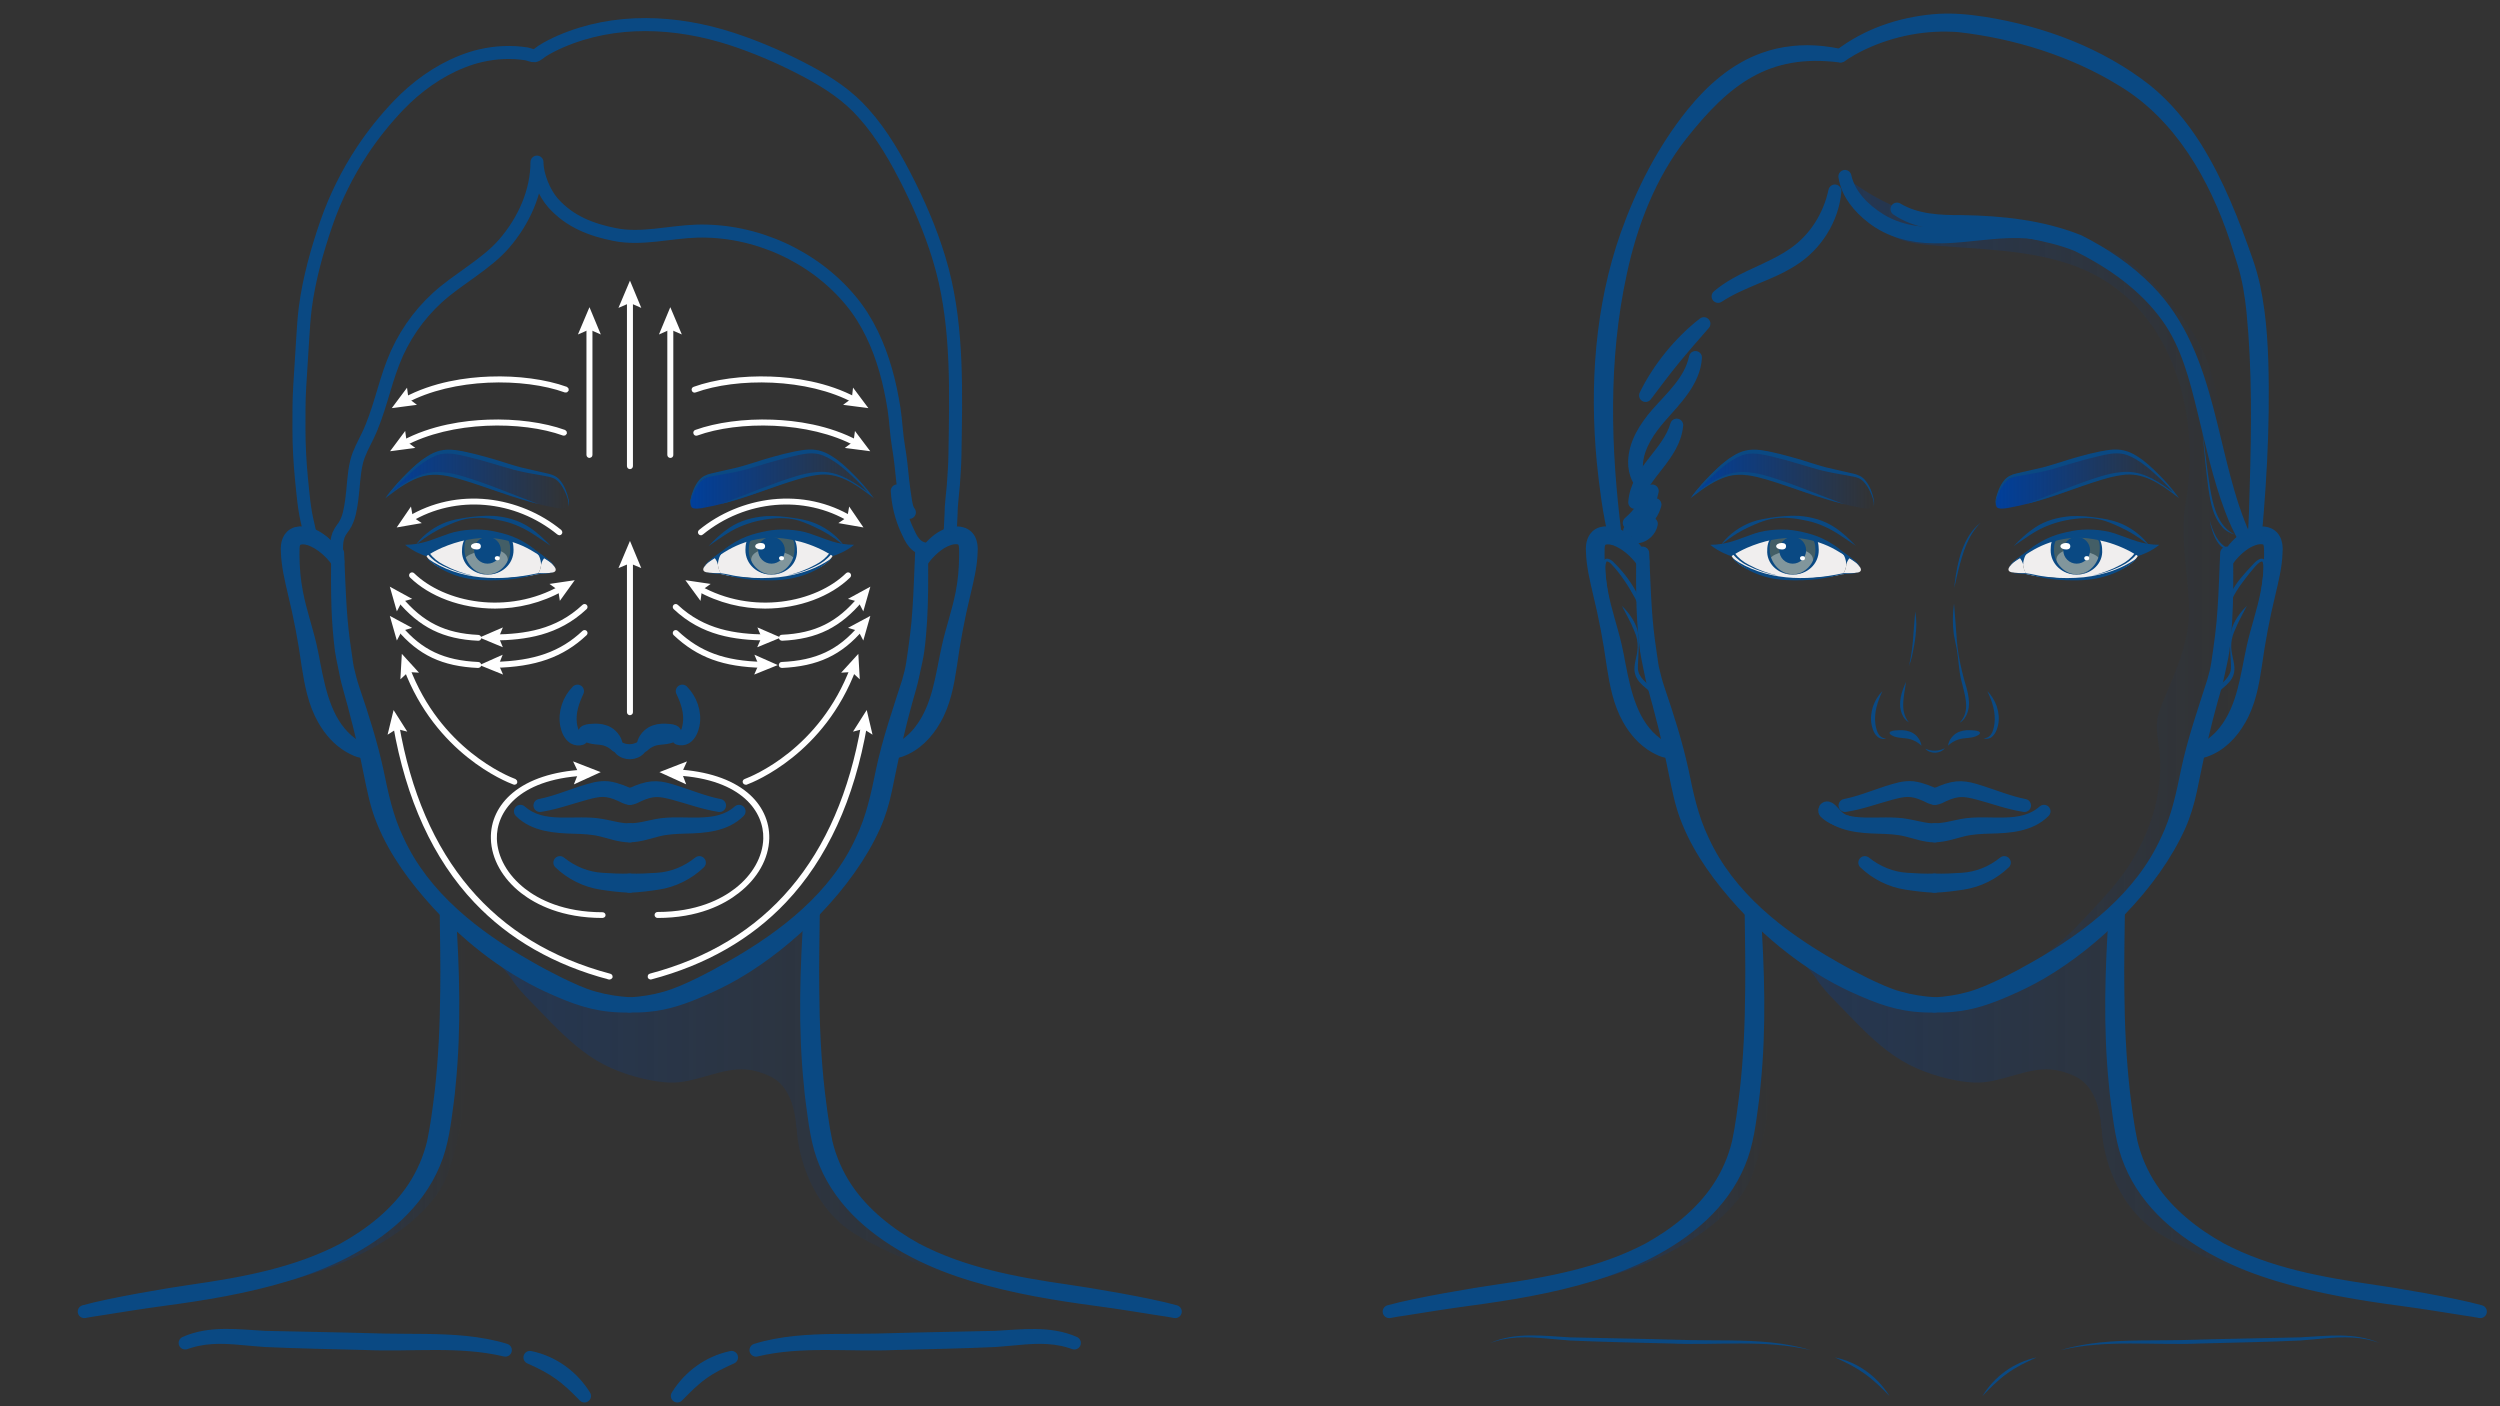 <?xml version="1.0" encoding="UTF-8"?>
<!-- Generator: Adobe Illustrator 27.7.0, SVG Export Plug-In . SVG Version: 6.00 Build 0)  -->
<svg xmlns="http://www.w3.org/2000/svg" xmlns:xlink="http://www.w3.org/1999/xlink" version="1.1" id="Layer_1" x="0px" y="0px" viewBox="0 0 1920 1080" style="enable-background:new 0 0 1920 1080;" xml:space="preserve">
<rect x="0" y="0" width="1920" height="1080" fill="#333333" stroke="none"/>
<style type="text/css">
	
		.st0{display:none;fill:none;stroke:#FFFFFF;stroke-width:10;stroke-linecap:round;stroke-linejoin:round;stroke-miterlimit:10;stroke-dasharray:19,0,0,15,0,0;}
	.st1{fill:none;stroke:#0A4983;stroke-width:10;stroke-linecap:round;stroke-linejoin:round;stroke-miterlimit:10;}
	.st2{opacity:0.6;fill:url(#SVGID_1_);}
	.st3{opacity:0.3;fill:url(#SVGID_00000033331663539454444280000017282751248709611402_);}
	.st4{fill:#0A4983;}
	.st5{fill:#FFFFFF;stroke:#FFFFFF;stroke-width:3;stroke-miterlimit:10;}
	.st6{opacity:0.3;fill:url(#SVGID_00000049901766332042054900000003148764762781744775_);}
	.st7{fill:url(#SVGID_00000023257948779839343850000007066294359061315750_);}
	.st8{fill:url(#SVGID_00000176764186269030588570000011448010637163018901_);}
	.st9{fill:#F0EEEE;}
	.st10{fill:#435E66;}
	.st11{fill:#81969C;}
	.st12{opacity:0.6;fill:url(#SVGID_00000009582487880457697390000010568305410815837881_);}
	.st13{opacity:0.3;fill:url(#SVGID_00000087380323515286905580000005312245001936729261_);}
	.st14{fill:#FFFFFF;}
	.st15{fill:url(#SVGID_00000095306134713989458410000015236823117535788168_);}
	.st16{fill:url(#SVGID_00000161600925565247590510000017752460038054549420_);}
</style>
<path class="st0" d="M644,444.8c0,0,82.5,35.4,84.7,81.7S691,574.9,644,601.8c-47,26.7-239.6,61.7-284.5,15.7  c-44.8-45.9-125.3-80.2-156.5-72.3s-99.5-41.8-90.2-100.4S445.2,340.3,644,444.8z"></path>
<g>
	<g>
		<path class="st1" d="M369.1,42.8c-4.9,1.1-9.7,2.7-14.3,4.5c-18.4,7.3-35.1,19.4-48.7,33.6c-10.3,10.8-19.7,22.5-27.9,34.9    c-11.4,17.3-20.7,36-27.5,55.6c-7.2,20.9-13.3,42.7-16.2,64.7c-1,7.9-1.5,15.8-2,23.8c-0.8,12.3-1.5,24.6-2.3,36.8    c-0.7,11.1-0.6,21.8-0.6,32.9c0,12.6,0.7,25.2,1.9,37.8c1.2,11.7,2.1,24,5,35.3c0.1,0.6,1.9,8.4,1.8,8.4c3.1,1,5.5,2.5,8.3,4.2    c3,1.9,4.8,4.4,6.9,7.2c1.5,1.9,5.3,5.1,5.5,7.5c-0.6-6.9-1.5-15.3,2.2-21.5c0.9-1.6,2.1-3,3.1-4.5c3.8-5.8,4.8-12.9,5.8-19.7    c1.4-9.8,1.4-19.9,3.8-29.7c1.7-6.9,5.3-13.2,8.4-19.6c8.8-18.2,12.4-38.1,19.7-56.8c7.3-18.9,19-36,33.9-49.6    c15.5-14.2,37.4-25.5,51.2-41.4c15.4-17.8,25.3-40.1,25.3-62.7c0,10.3,5.7,23.9,12.3,31.3c12.9,14.6,29.8,20.8,47.3,24.3    c20.7,4.2,42.3-2,63.3-2.6c44.9-1.2,89.9,19.2,118.4,53.8c12.7,15.4,21,33.9,26.5,53c2.8,9.7,4.8,19.6,6.4,29.5    c1.5,9.8,1.8,19.9,3.5,29.6c1.5,8.6,2.3,17.2,3.2,25.9c0.5,4.4,1.1,8.9,1.8,13.3c0.6,3.6,1,7.9,3.3,10.9    c-3.6-2.7-5.3-4.7-9.3-16.5c0.6,10.4,3.2,20.8,7.6,30.3c3,6.4,6.1,14.8,17.5,14.8c5-5,13.6-9.6,14.3-9.8c1.3-1.7,1.3-4.9,1.4-6.9    c0.2-3.3,0.3-6.7,0.5-10c0-7.6,1.2-15.4,1.8-23.1c0.5-7.7,1.1-15.4,1.2-23c0.7-46.9,2.4-96.3-9.7-142c-6-22.5-14.9-44.2-25.2-65    c-9.7-19.5-20.8-39.2-35.4-55.4c-1.4-1.5-2.8-3-4.2-4.5c-12.8-12.9-28.5-22.3-44.6-30.5c-16.8-8.6-34.1-16-52.1-21.9    c-42.9-14-90-16.3-132,2c-4.7,2.1-9.4,4.4-13.8,7.2c-1.7,1.1-3.9,3.3-5.9,3.6c-1.6,0.2-4.4-1.1-6-1.4    C392.8,39.5,380.7,40.1,369.1,42.8z"></path>
		<linearGradient id="SVGID_1_" gradientUnits="userSpaceOnUse" x1="76.697" y1="853.074" x2="358.538" y2="853.074">
			<stop offset="1.100000e-07" style="stop-color:#003F9B"></stop>
			<stop offset="0.944" style="stop-color:#003F9B;stop-opacity:5.625820e-02"></stop>
			<stop offset="1" style="stop-color:#003F9B;stop-opacity:0"></stop>
		</linearGradient>
		<path class="st2" d="M344.2,701.8c-0.3,6.9-1.3,16.4-1.2,21c0.2,12.6,0.3,25.2,0.1,37.8c-0.2,26.2-1.3,52.4-4.3,78.4    c-1.6,12.9-3.2,25.9-5.9,38.6c-3,12.5-8.2,24.4-15.3,35.1c-13.4,20-32.9,35.3-53.8,46.9c-35.8,18.8-76.3,26.3-116,32    c-23.9,3.4-47.1,9.4-71.1,12.8c68.9-7.3,100.4-12.5,124.3-16.6c67.5-11.6,129.2-48,142.7-85.8c10.6-29.6,13.9-56.9,14.4-88.1    c0.5-32.9,1-66.8-0.3-99.7C355.4,711.9,347.5,704.4,344.2,701.8z"></path>
		
			<linearGradient id="SVGID_00000069380563645472521940000010923294139248945052_" gradientUnits="userSpaceOnUse" x1="371.422" y1="843.667" x2="787.175" y2="843.667">
			<stop offset="1.100000e-07" style="stop-color:#003F9B"></stop>
			<stop offset="0.944" style="stop-color:#003F9B;stop-opacity:5.625820e-02"></stop>
			<stop offset="1" style="stop-color:#003F9B;stop-opacity:0"></stop>
		</linearGradient>
		<path style="opacity:0.3;fill:url(#SVGID_00000069380563645472521940000010923294139248945052_);" d="M746.7,978.7    c-14.1-4.3-28.2-10.2-41.4-17c-38.1-19.5-65.3-50.5-74.2-92.4c-1.2-5.7-3.2-16.5-4.8-22.1c-5.1-30.5-4.2-96.9-3.6-113.4    c0.2-5.7,0.6-25.9,1.1-34.3c-3.5,3.5-8.3,8.5-12.5,11.2c-6.6,4.2-12.5,9.3-18.9,13.7c-6.6,4.4-13.3,8.5-20,12.6    c-5.7,3.5-11.3,7.4-17.1,10.8c-17.3,10.2-35.8,19.3-55.8,21.9c-42,5.4-79.7-14.6-115.3-37.5c-4.3-2.8-8-5.5-12.8-7.6    c3.4,1.5,7.7,10.3,10.2,13.4c3.5,4.4,7.9,8.6,10.9,13.3c6.1,9.4,14.3,17,22.1,25.1c11.8,12.3,23.9,24.8,38,34.5    c14.3,9.8,30.8,15.7,47.9,18.9c5.8,1.1,11.7,1.8,17.6,1.6c18.8-0.8,36.4-11.5,55.1-10c6.2,0.5,13.5,2.8,19,5.6    c14.1,7.1,18.5,24.8,19.4,39.3c0,0,0.1-0.1,0.2-0.2c1.4,27,13.7,55.4,33,72.8c6.8,6.1,14.8,10.8,22.8,15.1    c36.8,19.5,77.8,31.1,119.4,33.8C773.4,986.4,759.9,982.7,746.7,978.7z"></path>
		<path class="st1" d="M469.2,564.8c-2.7-2.6-6.5-3.8-10.2-4c-1.6-0.1-11.2-0.2-10,2.5c0.2,0.6,0.8,1,1.3,1.3    c4.6,2.8,10.1,1.7,15.1,3.3c3,1,5.8,2.6,8,4.8C472.8,568.6,470.8,566.3,469.2,564.8z"></path>
		<g>
			<g>
				<path class="st1" d="M443.5,530.8c-3.7,7.9-6.6,16.5-5.4,25.3c0.5,3.3,1.3,6.8,3.6,9.2c1.2,1.1,2.8,1.8,4.7,1.9      c-1.7,0.6-3.8,0.4-5.6-0.6c-3.4-2.2-4.8-6.2-5.6-9.9C433.4,547.3,437,537.3,443.5,530.8L443.5,530.8z"></path>
			</g>
		</g>
		<g>
			<g>
				<path class="st1" d="M476.3,575c4.9,2.2,10.4,2,15.1-0.4C487.9,579.1,480.1,579.3,476.3,575L476.3,575z"></path>
			</g>
		</g>
		<g>
			<g>
				<path class="st4" d="M436.8,383.5c0.3,1.8,0.3,3.6-0.1,5.3c0.2-1.8,0-3.5-0.4-5.2"></path>
			</g>
		</g>
		<g>
			<g>
				<path class="st1" d="M483.6,772.6c-21.1,0.5-36.6-4-55.7-12.4c-35.2-14.9-66.2-38.9-92-66.9c-16.8-18.5-32.1-39-41.6-62.3      c-5.1-12.1-7.6-25.4-10.2-38.1c-4.6-23.2-10.5-46.1-16.9-68.9c-1.2-4.6-2-9.3-3-14c-0.7-3.3-1.5-7.2-2-10.5      c-1.3-10.6-2.2-21.3-2.6-32c-0.5-14.2-0.4-28.5-0.3-42.7c0.4,10.5,1.3,32.6,2,42.6c0.7,10.6,1.8,21.2,3.4,31.7      c0.8,4.6,1.2,9.4,2.1,14c1.3,5.8,2.8,11.5,4.7,17c6.9,20.2,13.4,40.7,18,61.6c3.8,18.6,7.6,36.7,15.9,53.8      c19.8,43.4,59.1,73.8,99.7,96.9c8.1,4.7,16.4,9.1,24.9,13.3c8.3,3.9,17.1,8.2,26,10.6c9,2.6,18.3,4,27.7,4.6L483.6,772.6      L483.6,772.6z"></path>
			</g>
		</g>
		<g>
			<g>
				<path class="st1" d="M483.5,771c9.4-0.6,18.7-2,27.7-4.6c9-2.6,17.6-6.5,26-10.6c8.4-4.1,16.7-8.6,24.9-13.3      c40.6-23.1,79.9-53.5,99.7-96.9c8.3-17.1,12.1-35.2,15.9-53.8c4.9-23.3,12.8-45.8,20-68.4c1.3-4.5,2.5-9.1,3.2-13.8      c2.1-14,4.1-28.1,4.9-42.2c0.8-10.3,1.5-32.2,2-42.6c0,9.5,0.1,19,0,28.5c-0.2,15.4-0.9,30.9-2.9,46.2      c-0.8,5.9-2.3,11.7-3.5,17.5c-1.4,7-3.4,13.9-5.4,20.7c-5.1,18.2-9.3,36.7-13.1,55.2c-1.9,9.2-3.6,18.7-6.5,27.9      c-1.4,4.5-3.1,9.2-5.1,13.6c-20.2,44.9-64.3,88.4-106.6,113c-8.3,4.8-16.9,9-25.7,12.8c-13.2,5.8-27,10.7-41.4,11.9      c-4.8,0.5-9.6,0.6-14.3,0.5L483.5,771L483.5,771z"></path>
			</g>
		</g>
		<g>
			<g>
				<path class="st4" d="M531,383.6c-0.4,1.7-0.6,3.4-0.4,5.2c-0.4-1.7-0.4-3.5-0.1-5.3"></path>
			</g>
		</g>
		<path class="st1" d="M498.1,564.8c2.7-2.6,6.5-3.8,10.2-4c1.6-0.1,11.2-0.2,10,2.5c-0.2,0.6-0.8,1-1.3,1.3    c-4.6,2.8-10.1,1.7-15.1,3.3c-3,1-5.8,2.6-8,4.8C494.5,568.6,496.5,566.3,498.1,564.8z"></path>
		<g>
			<g>
				<path class="st1" d="M399.7,623.1c17.5,15.5,42,6.9,62.9,10.9c7.3,1.3,14.2,3.5,21,3.3v4.7c-3.9-0.1-7.6-0.8-11.2-1.7      c-3.6-0.9-7-2-10.5-2.8c-6.9-1.7-14-2-21.3-2.2C426.5,634.9,410.3,633.8,399.7,623.1L399.7,623.1z"></path>
			</g>
		</g>
		<g>
			<g>
				<path class="st1" d="M414.7,618.6c14.8-2.9,28.3-9.6,42.9-13c3-0.6,6.1-0.9,9.2-0.6c3.5,0.4,6.8,1.5,10,2.6      c1.1,0.4,2.2,0.9,3.2,1.3c1.3,0.6,2.6,1.1,3.6,1.1v3.1c-2.9-0.2-4.5-1.5-6.8-2.5c-10.9-4.9-16.3-4.2-27.5-1.1      C437.9,612.6,426.5,616.8,414.7,618.6L414.7,618.6z"></path>
			</g>
		</g>
		<g>
			<g>
				<path class="st1" d="M430,662.5c9.3,7.5,20.6,12.1,32.3,12.8c7,0.5,14.2,0.8,21.2,0.6c0,0,0,4.7,0,4.7      c-7.3-0.3-14.4-1.2-21.6-2.3C450,676.5,438.6,670.8,430,662.5L430,662.5z"></path>
			</g>
		</g>
		<g>
			<g>
				<path class="st1" d="M537.1,662.5c-8.6,8.3-20,14-32,15.8c-7.2,1.1-14.3,2-21.6,2.3c0,0,0-4.7,0-4.7c7,0.2,14.2-0.1,21.2-0.6      C516.6,674.6,527.8,670,537.1,662.5L537.1,662.5z"></path>
			</g>
		</g>
		<path class="st4" d="M400.4,620.6c-1.3,0.5-1.6,2.2-0.7,3.2c3.8,4,12.7,7.3,17.5,7.8c-7.5-1.9-9.4-6-13.1-9.4    C403.2,621.4,401.9,620.1,400.4,620.6C400.5,620.6,400.4,620.6,400.4,620.6z"></path>
		<g>
			<g>
				<path class="st1" d="M567.6,623.1c-10.6,10.7-26.7,11.8-40.9,12.1c-7.2,0.2-14.4,0.5-21.3,2.2c-3.5,0.8-6.9,1.9-10.5,2.8      c-3.6,0.9-7.3,1.6-11.2,1.7v-4.7c6.8,0.2,13.7-1.9,21-3.3C525.6,630,550.1,638.6,567.6,623.1L567.6,623.1z"></path>
			</g>
		</g>
		<g>
			<g>
				<path class="st1" d="M552.6,618.6c-11.8-1.8-23.1-6-34.6-9.1c-11.3-3-16.6-3.7-27.5,1.2c-2.3,1-3.9,2.3-6.8,2.5c0,0,0-3.1,0-3.1      c1.7,0,3.9-1.3,5.7-2c11.6-4.6,17.5-3.7,29,0C529.8,611.7,540.8,616.3,552.6,618.6L552.6,618.6z"></path>
			</g>
		</g>
		<path class="st4" d="M566.9,620.6c1.3,0.5,1.6,2.2,0.7,3.2c-3.8,4-12.7,7.3-17.5,7.8c7.5-1.9,9.4-6,13.1-9.4    C564.1,621.4,565.5,620.1,566.9,620.6C566.9,620.6,566.9,620.6,566.9,620.6z"></path>
		<g>
			<g>
				<path class="st1" d="M259.5,431.4c-5.4-7.5-12.5-14-21.1-17.3c-3.6-1.2-8.6-1.8-11.4,0.9c-2.7,2.8-1.8,8.3-2,12      c0.1,9.4,0.9,18.8,2.7,28c2.6,14,7.4,27.4,10.6,41.3c1.1,4.6,1.9,9.3,2.8,13.9c4.3,22.2,9.7,47,28.9,61.1      c2.5,1.6,9.7,7,11.8,3.9c0,0,0.4,0.2,0.4,0.2c-2.1,4.4-10.6-0.5-13.6-2.1c-8.5-4.9-15.1-12.5-19.9-21      c-7.2-12.6-9.9-27.3-12.1-41.4c-2.6-18.8-6.1-37.3-10.6-55.7c-2.4-10.3-5-21-5.3-31.8c-0.4-5.6,0.9-11.8,7-13.7      C240.9,406.4,254.8,420.5,259.5,431.4L259.5,431.4z"></path>
			</g>
		</g>
		<g>
			<g>
				<path class="st1" d="M707.9,430.9c4.4-10.4,15.6-21.8,27.6-21.6c8.7,0.5,11,7.3,10.3,14.9c-0.3,10.8-3,21.3-5.4,31.6      c-4.5,18.4-7.9,36.8-10.5,55.5c-2.1,14-4.8,28.7-12.1,41.2c-5.9,10.5-14.9,19.9-26.5,23.9c-2.1,0.8-5.7,1.6-6.9-1      c0,0,0.4-0.2,0.4-0.2c2.2,3.2,9.5-2.4,11.8-3.8c3.7-2.7,7-5.9,9.8-9.5c14.7-18.5,16.9-42.8,21.9-65.3      c3.1-13.8,7.9-27.3,10.6-41.2c1.8-9.2,2.6-18.6,2.7-27.9c-0.2-5.7,1.4-14-6.4-14.5c-4.2-0.4-8.6,1.4-12.3,3.5      C716.9,420.2,712,425.2,707.9,430.9L707.9,430.9z"></path>
			</g>
		</g>
		<g>
			<g>
				<path class="st1" d="M524,530.8c6.5,6.6,10.1,16.5,8.3,25.8c-0.8,3.7-2.3,7.7-5.6,9.9c-1.8,1-3.8,1.2-5.6,0.6      c1.8-0.1,3.5-0.8,4.7-1.9c2.4-2.4,3.1-5.9,3.6-9.2C530.6,547.2,527.8,538.7,524,530.8L524,530.8z"></path>
			</g>
		</g>
		<g>
			<g>
				<path class="st1" d="M345,699.8c0,0-2.3,0.1-2.3,0.1c0.2,19.2,0.7,41.5,0.4,60.6c-0.2,26.2-1.4,52.4-4.3,78.4      c-1.6,12.9-3.2,25.9-5.9,38.6c-3,12.5-8.2,24.4-15.3,35.1c-13.4,20-32.9,35.3-53.8,46.9c-35.8,18.8-76.3,26.3-116,32      c-16.3,2.3-62.5,10-83.1,15.8c3.8-0.7,7.7-1.4,11.6-1.9c15.7-2.5,32.3-5.2,48-7.3c32.2-4.3,64.1-9.5,95.2-18.9      c31.1-9.3,61.3-23.5,85.3-45.7c12-11.2,22.1-24.8,28.4-40c6.5-15.2,8.2-31.7,10.4-47.9c0.4-3,1.1-9.1,1.3-12.1      C349.4,789.1,347.9,744.3,345,699.8z"></path>
			</g>
		</g>
		<g>
			<g>
				<path class="st1" d="M622.3,699.8c0,0,2.3,0.1,2.3,0.1c-0.2,19.2-0.7,41.5-0.4,60.6c0.2,26.2,1.3,52.4,4.3,78.4      c1.6,12.9,3.2,25.9,5.9,38.6c3,12.5,8.2,24.4,15.3,35.1c13.4,20,32.9,35.3,53.8,46.9c35.8,18.8,76.3,26.3,116,32      c16.3,2.3,62.5,10,83.1,15.8c-3.8-0.7-7.7-1.4-11.6-1.9c-15.7-2.5-32.3-5.2-48-7.3c-32.2-4.3-64.1-9.5-95.2-18.9      c-31.1-9.3-61.3-23.5-85.3-45.7c-12-11.2-22.1-24.8-28.4-40c-6.5-15.2-8.2-31.7-10.4-47.9c-0.4-3-1.1-9.1-1.3-12.1      C617.8,789.1,619.4,744.3,622.3,699.8z"></path>
			</g>
		</g>
		<g>
			<g>
				<path class="st1" d="M520.2,1072.1c9.3-15.1,24.2-25.9,41.6-29.6c-3.9,1.8-7.9,3.6-11.7,5.6c-3.6,1.9-7.6,4.3-10.9,6.7      C532.3,1059.8,526.3,1065.9,520.2,1072.1L520.2,1072.1z"></path>
			</g>
		</g>
		<g>
			<g>
				<path class="st1" d="M580.6,1036.9c9.8-3.1,20-4.8,30.2-5.9c20.4-2.1,41-1.4,61.4-1.8c0,0,30.7-0.8,30.7-0.8l61.4-1.3      c20.1-1,41.7-4.2,60.8,4.3c0,0-3.6-1.2-3.6-1.2c-3.6-1.1-7.4-1.9-11.2-2.4c-15.3-2-30.6,0.7-45.8,1.7      c-23.4,1.1-53.3,1.7-76.8,2.3C652,1033.4,615.7,1028.5,580.6,1036.9L580.6,1036.9z"></path>
			</g>
		</g>
		<g>
			<g>
				<path class="st1" d="M448.9,1072.1c-14.4-14.9-22.9-21.2-41.9-29.6C424.5,1046.1,439.5,1057,448.9,1072.1L448.9,1072.1z"></path>
			</g>
		</g>
		<g>
			<g>
				<path class="st1" d="M388.1,1036.9c-35.3-8.4-71.8-3.5-107.6-5.1c-23.7-0.6-53.7-1.2-77.2-2.3c-15.4-1-30.7-3.7-46.1-1.7      c-3.8,0.5-7.6,1.3-11.3,2.4l-3.7,1.2c19.2-8.6,40.9-5.4,61.2-4.3c0,0,61.7,1.3,61.7,1.3l30.9,0.8c20.6,0.4,41.3-0.3,61.8,1.8      C368,1032.1,378.3,1033.8,388.1,1036.9L388.1,1036.9z"></path>
			</g>
		</g>
		<g>
			<g>
				<path class="st4" d="M411.2,43c-56.8-7.3-88.9,18.1-122.4,60.6c-24,30.7-38.4,67.9-46.5,105.8c-14.5,66.6-12.6,135.6-3.9,202.8      c0,0.1-0.1,0.2-0.2,0.3c-4.6-18.7-7.1-38.7-9.1-58.1c-5.5-58.3-1.4-118.4,18.1-173.9c11.9-33.4,28.2-65.4,50.5-93.1      C312.4,69.2,330.6,53,353,45.2c14-5,29.1-6.4,43.8-4.9c4.9,0.5,9.7,1.3,14.5,2.3c0.1,0,0.2,0.2,0.2,0.3      C411.4,43,411.3,43,411.2,43L411.2,43z"></path>
			</g>
		</g>
		<g>
			<g>
				<path class="st4" d="M265.9,402.3c-0.9,4.9-5.3,9.2-10.2,9.9C259.7,409.5,263.1,406.3,265.9,402.3L265.9,402.3z"></path>
			</g>
		</g>
		<g>
			<g>
				<path class="st4" d="M411.1,42.6c20.6-15.8,46.1-24.4,71.8-26.7c12.9-1.2,26,0,38.8,2c44.5,7.1,88.5,23.5,124.2,51.5      c15.1,12.2,27.7,27.5,38,43.8c17.1,27.4,28.8,57.5,39.4,87.8c2.1,6.1,3.9,12.4,5.3,18.7c5.4,25.3,6.4,51.2,6.6,76.9      c0.2,25.7-0.7,51.4-2.4,77c-0.4,6.4-0.9,12.8-1.4,19.2c-0.5,6.4-1,12.8-1.8,19.2c0,0.1-0.1,0.2-0.3,0.2c-0.1,0-0.2-0.1-0.2-0.2      c0.8-12.8,1.2-25.6,1.5-38.4c1.3-44.6,1.9-89.8-2.5-134.3c-1.3-12.7-3.3-25.3-7.1-37.5c-1.9-6.1-3.8-12.2-5.8-18.3      c-16-47.9-42.9-95.3-87.2-121.9c-37.4-23.1-82.1-37-125.7-41.9c-25.3-2-51.1,2.9-74.1,13.7c-5.8,2.7-11.3,5.9-16.6,9.5      c-0.1,0.1-0.3,0-0.3-0.1C411,42.8,411,42.7,411.1,42.6L411.1,42.6z"></path>
			</g>
		</g>
		<g>
			<g>
				<path class="st4" d="M414.7,135.5c3.2,14.5,14.5,25.6,26.7,33.2c25.7,16.1,57,10.1,85.6,8.2c14.7-1,29.8-0.8,43.9,3.9      c-28.9-7.6-58.6,1.7-87.9,1.1c-16.9-0.2-33.6-4.3-47.1-14.8C425.7,159.3,416.5,148.5,414.7,135.5L414.7,135.5z"></path>
			</g>
		</g>
	</g>
	<g>
		<g>
			<path class="st5" d="M483.8,358.8c-0.4,0-0.8-0.4-0.8-0.8V229.1c0-0.4,0.4-0.8,0.8-0.8c0.4,0,0.8,0.4,0.8,0.8V358     C484.6,358.4,484.2,358.8,483.8,358.8z"></path>
			<g>
				<polygon class="st5" points="477.8,233.6 483.8,231 489.7,233.6 483.8,219.4     "></polygon>
			</g>
		</g>
		<g>
			<path class="st5" d="M483.8,547.8c-0.4,0-0.8-0.4-0.8-0.8V429c0-0.4,0.4-0.8,0.8-0.8c0.4,0,0.8,0.4,0.8,0.8V547     C484.6,547.5,484.2,547.8,483.8,547.8z"></path>
			<g>
				<polygon class="st5" points="477.8,433.5 483.8,431 489.7,433.5 483.8,419.3     "></polygon>
			</g>
		</g>
		<g>
			<path class="st5" d="M452.7,350.2c-0.4,0-0.8-0.4-0.8-0.8v-100c0-0.4,0.4-0.8,0.8-0.8s0.8,0.4,0.8,0.8v100     C453.5,349.9,453.1,350.2,452.7,350.2z"></path>
			<g>
				<polygon class="st5" points="446.7,254 452.7,251.4 458.6,254 452.7,239.8     "></polygon>
			</g>
		</g>
		<g>
			<path class="st5" d="M514.8,350.2c-0.4,0-0.8-0.4-0.8-0.8v-100c0-0.4,0.4-0.8,0.8-0.8c0.4,0,0.8,0.4,0.8,0.8v100     C515.7,349.9,515.3,350.2,514.8,350.2z"></path>
			<g>
				<polygon class="st5" points="508.9,254 514.8,251.4 520.8,254 514.8,239.8     "></polygon>
			</g>
		</g>
		<g>
			<path class="st5" d="M505,703.5c-0.4,0-0.8-0.4-0.8-0.8c0-0.4,0.4-0.8,0.8-0.8c30.4,0,49.7-10,60.5-18.4     c13.7-10.6,21.8-25,22.2-39.4c0.6-21.2-16.8-47.1-67.8-50c-0.4,0-0.8-0.4-0.8-0.9c0-0.4,0.4-0.8,0.9-0.8     c22.5,1.3,40.8,7.3,53,17.4c10.9,9,16.6,21.2,16.3,34.2c-0.4,14.9-8.7,29.7-22.8,40.6C555.5,693.3,535.9,703.5,505,703.5z"></path>
			<g>
				<polygon class="st5" points="524.3,599.5 522,593.4 524.7,587.5 510.3,593.1     "></polygon>
			</g>
		</g>
		<g>
			<path class="st5" d="M658.3,341.5c-0.1,0-0.3,0-0.4-0.1c-36.5-19.8-91.2-19.8-122.9-8.3c-0.4,0.2-0.9-0.1-1-0.5     c-0.2-0.4,0.1-0.9,0.5-1c15.8-5.7,37.2-8.6,58.7-7.8c17.4,0.6,43,3.9,65.6,16.2c0.4,0.2,0.5,0.7,0.3,1.1     C658.9,341.4,658.6,341.5,658.3,341.5z"></path>
			<g>
				<polygon class="st5" points="652.7,343 656.9,339.9 657.6,334.8 665,344.6     "></polygon>
			</g>
		</g>
		<g>
			<path class="st5" d="M538.3,409.6c-0.2,0-0.5-0.1-0.6-0.3c-0.3-0.3-0.2-0.9,0.1-1.1c15.6-12.8,35.3-21,55.5-23.2     c21.6-2.3,42.6,2.2,60.6,13.1c0.4,0.2,0.5,0.7,0.3,1.1c-0.2,0.4-0.7,0.5-1.1,0.3c-35.2-21.2-81.1-17.2-114.3,9.9     C538.6,409.6,538.4,409.6,538.3,409.6z"></path>
			<g>
				<polygon class="st5" points="647.8,400.9 652.1,398 653,392.9 659.9,403     "></polygon>
			</g>
		</g>
		<g>
			<path class="st5" d="M587.6,465.9c-17.1,0-35-4.1-51.7-13.5c-0.4-0.2-0.5-0.7-0.3-1.1c0.2-0.4,0.7-0.5,1.1-0.3     c41.1,23.3,90.3,13.4,114.1-9.7c0.3-0.3,0.8-0.3,1.1,0c0.3,0.3,0.3,0.8,0,1.1C637.4,456.6,613.5,465.9,587.6,465.9z"></path>
			<g>
				<polygon class="st5" points="541.9,449.4 537.7,452.4 537,457.6 529.7,447.6     "></polygon>
			</g>
		</g>
		<g>
			<path class="st5" d="M588.1,490.4C588,490.4,588,490.4,588.1,490.4c-23.6-0.4-48.3-3.5-69.7-23.7c-0.3-0.3-0.3-0.8,0-1.1     c0.3-0.3,0.8-0.3,1.1,0c21,19.7,45.4,22.8,68.6,23.2c0.4,0,0.8,0.4,0.8,0.8C588.9,490,588.5,490.4,588.1,490.4z"></path>
			<g>
				<polygon class="st5" points="584.4,494.3 586.5,489.5 584.5,484.7 595.8,489.6     "></polygon>
			</g>
		</g>
		<g>
			<path class="st5" d="M600.5,490.6c-0.4,0-0.8-0.3-0.8-0.8c0-0.4,0.3-0.8,0.8-0.8c26-1.2,43.4-9.8,60.1-29.9     c0.3-0.3,0.8-0.4,1.1-0.1c0.3,0.3,0.4,0.8,0.1,1.1C644.8,480.6,627,489.4,600.5,490.6C600.5,490.6,600.5,490.6,600.5,490.6z"></path>
			<g>
				<polygon class="st5" points="662.6,465.5 660.2,460.9 655.2,459.5 666,453.6     "></polygon>
			</g>
		</g>
		<g>
			<path class="st5" d="M585.8,511.4C585.8,511.4,585.7,511.4,585.8,511.4c-30-0.7-49.5-7.8-67.4-24.7c-0.3-0.3-0.3-0.8,0-1.1     c0.3-0.3,0.8-0.3,1.1,0c17.6,16.5,36.8,23.5,66.3,24.2c0.4,0,0.8,0.4,0.8,0.8C586.6,511.1,586.2,511.4,585.8,511.4z"></path>
			<g>
				<polygon class="st5" points="582.1,515.3 584.2,510.5 582.2,505.7 593.5,510.7     "></polygon>
			</g>
		</g>
		<g>
			<path class="st5" d="M600.4,511.5c-0.4,0-0.8-0.3-0.8-0.8c0-0.4,0.3-0.8,0.8-0.8c26.8-1.2,44.2-9.4,60.3-28.3     c0.3-0.3,0.8-0.4,1.1-0.1c0.3,0.3,0.4,0.8,0.1,1.1C645.5,501.9,627.7,510.2,600.4,511.5C600.4,511.5,600.4,511.5,600.4,511.5z"></path>
			<g>
				<polygon class="st5" points="662.6,487.9 660.2,483.3 655.2,481.8 666,476     "></polygon>
			</g>
		</g>
		<g>
			<path class="st5" d="M572.7,601.2c-0.3,0-0.6-0.2-0.8-0.5c-0.2-0.4,0.1-0.9,0.5-1c5.9-2.2,58.3-23.2,82.2-86.9     c0.2-0.4,0.6-0.6,1-0.5c0.4,0.2,0.6,0.6,0.5,1C632,577.7,578.9,599,573,601.2C572.9,601.2,572.8,601.2,572.7,601.2z"></path>
			<g>
				<polygon class="st5" points="658.6,518.1 654.8,514.6 649.6,514.9 657.9,505.8     "></polygon>
			</g>
		</g>
		<g>
			<path class="st5" d="M499.7,750.8c-0.4,0-0.7-0.2-0.8-0.6c-0.1-0.4,0.1-0.9,0.6-1c90.5-24,145.4-88.8,163.4-192.7     c0.1-0.4,0.5-0.7,0.9-0.7c0.4,0.1,0.7,0.5,0.7,0.9c-9.8,56.7-30.6,102.2-62,135.3c-26.4,27.9-60.9,47.7-102.5,58.7     C499.9,750.8,499.8,750.8,499.7,750.8z"></path>
			<g>
				<polygon class="st5" points="667.8,561 663.4,558.2 658.4,559.5 665,549.1     "></polygon>
			</g>
		</g>
		<g>
			<path class="st5" d="M657,308.4c-0.1,0-0.3,0-0.4-0.1c-36.5-19.8-91.2-19.8-122.9-8.3c-0.4,0.2-0.9-0.1-1-0.5     c-0.2-0.4,0.1-0.9,0.5-1c15.8-5.7,37.2-8.6,58.7-7.8c17.4,0.6,43,3.9,65.6,16.2c0.4,0.2,0.5,0.7,0.3,1.1     C657.5,308.2,657.3,308.4,657,308.4z"></path>
			<g>
				<polygon class="st5" points="651.4,309.9 655.6,306.8 656.2,301.6 663.6,311.5     "></polygon>
			</g>
		</g>
		<g>
			<path class="st5" d="M462.8,703.5c-30.9,0-50.5-10.2-61.5-18.7c-14.1-10.9-22.4-25.7-22.8-40.6c-0.4-13.1,5.4-25.2,16.3-34.2     c12.2-10.1,30.5-16.1,53-17.4c0.4,0,0.8,0.3,0.9,0.8c0,0.4-0.3,0.8-0.8,0.9c-51,2.9-68.4,28.8-67.8,50     c0.4,14.4,8.5,28.7,22.2,39.4c10.8,8.4,30.1,18.4,60.5,18.4c0.4,0,0.8,0.4,0.8,0.8C463.6,703.1,463.2,703.5,462.8,703.5z"></path>
			<g>
				<polygon class="st5" points="443.1,587.5 445.9,593.4 443.5,599.5 457.5,593.1     "></polygon>
			</g>
		</g>
		<g>
			<path class="st5" d="M309.5,341.5c-0.3,0-0.6-0.2-0.7-0.4c-0.2-0.4-0.1-0.9,0.3-1.1c22.6-12.3,48.1-15.6,65.6-16.2     c21.5-0.8,42.9,2.1,58.7,7.8c0.4,0.2,0.6,0.6,0.5,1c-0.2,0.4-0.6,0.6-1,0.5c-31.7-11.5-86.4-11.5-122.9,8.3     C309.8,341.5,309.6,341.5,309.5,341.5z"></path>
			<g>
				<polygon class="st5" points="310.2,334.8 310.9,339.9 315.1,343 302.9,344.6     "></polygon>
			</g>
		</g>
		<g>
			<path class="st5" d="M429.6,409.6c-0.2,0-0.4-0.1-0.5-0.2c-33.2-27.1-79.1-31.1-114.3-9.9c-0.4,0.2-0.9,0.1-1.1-0.3     c-0.2-0.4-0.1-0.9,0.3-1.1c18.1-10.9,39.1-15.4,60.6-13.1c20.2,2.2,39.9,10.4,55.5,23.2c0.3,0.3,0.4,0.8,0.1,1.1     C430,409.5,429.8,409.6,429.6,409.6z"></path>
			<g>
				<polygon class="st5" points="314.8,392.9 315.7,398 320,400.9 307.9,403     "></polygon>
			</g>
		</g>
		<g>
			<path class="st5" d="M380.2,465.9c-25.9,0-49.8-9.3-64.3-23.5c-0.3-0.3-0.3-0.8,0-1.1c0.3-0.3,0.8-0.3,1.1,0     c23.8,23.1,73,33,114.1,9.7c0.4-0.2,0.9-0.1,1.1,0.3c0.2,0.4,0.1,0.9-0.3,1.1C415.3,461.8,397.3,465.9,380.2,465.9z"></path>
			<g>
				<polygon class="st5" points="430.9,457.6 430.1,452.4 425.9,449.4 438.1,447.6     "></polygon>
			</g>
		</g>
		<g>
			<path class="st5" d="M379.8,490.4c-0.4,0-0.8-0.4-0.8-0.8c0-0.4,0.3-0.8,0.8-0.8c23.2-0.4,47.6-3.5,68.6-23.2     c0.3-0.3,0.8-0.3,1.1,0c0.3,0.3,0.3,0.8,0,1.1C428.1,486.8,403.3,490,379.8,490.4C379.8,490.4,379.8,490.4,379.8,490.4z"></path>
			<g>
				<polygon class="st5" points="383.4,484.7 381.4,489.5 383.4,494.3 372.1,489.6     "></polygon>
			</g>
		</g>
		<g>
			<path class="st5" d="M367.3,490.6C367.3,490.6,367.3,490.6,367.3,490.6c-26.5-1.2-44.3-10-61.3-30.4c-0.3-0.3-0.2-0.9,0.1-1.1     c0.3-0.3,0.9-0.2,1.1,0.1c16.7,20,34.2,28.7,60.1,29.9c0.4,0,0.8,0.4,0.8,0.8C368.1,490.3,367.8,490.6,367.3,490.6z"></path>
			<g>
				<polygon class="st5" points="312.6,459.5 307.6,460.9 305.2,465.5 301.8,453.6     "></polygon>
			</g>
		</g>
		<g>
			<path class="st5" d="M379.8,511.4c-0.4,0-0.8-0.3-0.8-0.8c0-0.4,0.3-0.8,0.8-0.8c30.8-0.7,51.3-7.9,68.6-24.2     c0.3-0.3,0.8-0.3,1.1,0c0.3,0.3,0.3,0.8,0,1.1C431.8,503.4,411,510.7,379.8,511.4C379.8,511.4,379.8,511.4,379.8,511.4z"></path>
			<g>
				<polygon class="st5" points="383.3,505.7 381.4,510.5 383.5,515.3 372.1,510.7     "></polygon>
			</g>
		</g>
		<g>
			<path class="st5" d="M367.3,511.5C367.3,511.5,367.3,511.5,367.3,511.5c-27.2-1.2-45-9.6-61.3-28.9c-0.3-0.3-0.2-0.8,0.1-1.1     c0.3-0.3,0.9-0.2,1.1,0.1c16,18.9,33.4,27.1,60.1,28.3c0.4,0,0.8,0.4,0.8,0.8C368.1,511.2,367.7,511.5,367.3,511.5z"></path>
			<g>
				<polygon class="st5" points="312.6,481.8 307.6,483.3 305.2,487.9 301.8,476     "></polygon>
			</g>
		</g>
		<g>
			<path class="st5" d="M395.1,601.2c-0.1,0-0.2,0-0.3-0.1c-6-2.2-59-23.5-83.2-87.8c-0.2-0.4,0.1-0.9,0.5-1c0.4-0.2,0.9,0.1,1,0.5     c23.9,63.6,76.3,84.7,82.2,86.9c0.4,0.2,0.6,0.6,0.5,1C395.8,601,395.5,601.2,395.1,601.2z"></path>
			<g>
				<polygon class="st5" points="318.2,514.9 313,514.6 309.2,518.1 309.9,505.8     "></polygon>
			</g>
		</g>
		<g>
			<path class="st5" d="M468.1,750.8c-0.1,0-0.1,0-0.2,0c-41.6-11-76.1-30.8-102.5-58.7c-31.4-33.1-52.2-78.7-62-135.3     c-0.1-0.4,0.2-0.9,0.7-0.9c0.4-0.1,0.9,0.2,0.9,0.7c17.9,103.9,72.9,168.7,163.4,192.7c0.4,0.1,0.7,0.6,0.6,1     C468.8,750.6,468.4,750.8,468.1,750.8z"></path>
			<g>
				<polygon class="st5" points="309.5,559.5 304.4,558.2 300,561 302.9,549.1     "></polygon>
			</g>
		</g>
		<g>
			<path class="st5" d="M310.9,308.4c-0.3,0-0.6-0.2-0.7-0.4c-0.2-0.4-0.1-0.9,0.3-1.1c22.6-12.3,48.1-15.6,65.6-16.2     c21.5-0.8,42.9,2.1,58.7,7.8c0.4,0.2,0.6,0.6,0.5,1c-0.2,0.4-0.6,0.6-1,0.5c-31.7-11.5-86.4-11.5-122.9,8.3     C311.1,308.3,311,308.4,310.9,308.4z"></path>
			<g>
				<polygon class="st5" points="311.6,301.6 312.3,306.8 316.4,309.9 304.2,311.5     "></polygon>
			</g>
		</g>
	</g>
</g>
<g>
	<g>
		
			<linearGradient id="SVGID_00000017508783636405228130000016034005321083062144_" gradientUnits="userSpaceOnUse" x1="1414.486" y1="450.334" x2="1720.993" y2="450.334">
			<stop offset="1.100000e-07" style="stop-color:#003F9B"></stop>
			<stop offset="0.944" style="stop-color:#003F9B;stop-opacity:5.625820e-02"></stop>
			<stop offset="1" style="stop-color:#003F9B;stop-opacity:0"></stop>
		</linearGradient>
		<path style="opacity:0.3;fill:url(#SVGID_00000017508783636405228130000016034005321083062144_);" d="M1678.6,385.9    c-4.4,24.7,1.1,51.6,2.5,76.9c1.5,26.3-8.4,48.9-18.5,72.6c-2.7,6.4-5.5,12.9-6.1,19.9c-0.5,6.7,1,13.4,1.8,20.1    c4.6,39.8-12.3,80-38.5,109.2c-11.4,12.7-22.7,25.4-35.3,36.9c-15,13.9-46.9,36.5-70.5,45.1c27.9-6.3,71.3-35.2,93.5-53.3    c20-16.3,40.4-33.1,53.1-55.5c8.1-14.3,12.7-30.3,17.2-46.2c1-3.4,7.4-34.4,8.8-34.8c19.5-4.6,34.1-24.7,32.4-44.6    c-0.7-8-3.6-15.6-4.8-23.6c-1.4-9.4-0.4-19.1,3-28c1.8-4.7,4.3-9.5,3.6-14.4c-0.7-5.4-5.1-9.6-7.2-14.7c-2-4.7-1.9-10.1-1.8-15.2    c1.2-52.4,0.9-102.5-14.5-153.2c-7.7-25.3-25.9-46-43.3-65.1c-23-25.3-51.3-35.8-84.7-40.8c-25-3.7-51.6-9.8-76.8-10.2    c-28.8-0.4-55.9-16-78.2-33.1c7.1,4.9,9.4,17.7,14.7,24.7c8,10.5,17.6,20.4,30.2,25.2c7.9,3,16.4,3.9,24.8,4.6    c37.3,3.3,76.8,3.1,112.1,16.9C1667.4,233.3,1690.9,316.1,1678.6,385.9z"></path>
		
			<linearGradient id="SVGID_00000101074784232119757810000010645853692474098589_" gradientUnits="userSpaceOnUse" x1="1299.403" y1="368.283" x2="1439.145" y2="368.283">
			<stop offset="1.100000e-07" style="stop-color:#003F9B"></stop>
			<stop offset="0.944" style="stop-color:#003F9B;stop-opacity:5.625820e-02"></stop>
			<stop offset="1" style="stop-color:#003F9B;stop-opacity:0"></stop>
		</linearGradient>
		<path style="fill:url(#SVGID_00000101074784232119757810000010645853692474098589_);" d="M1339.7,363.3c0.1,0,0.2,0,0.3,0    c7.5,0.2,14.7,2.9,21.7,5.6c22.9,8.7,44.2,17,68.5,21.3c2,0.3,6.6,1,8.1-0.6c1.3-1.4,0.5-7.6-0.2-9.4c-1.8-4.3-3.9-8.7-7.7-11.5    c-2.8-2.1-6.1-3.1-9.4-4.1c-14.6-4.5-29.2-7.4-43.8-11.9c-10.9-3.4-22.3-8.4-33.5-6.5c-15.1,2.6-26.4,14.6-36.7,25.9    c-3.1,3.5-4.6,5.5-7.7,9.1c2.4-1.9,4-3.2,6.5-4.8c3.4-2.3,6.9-4.5,10.6-6.5C1323.6,366.1,1331.5,363.2,1339.7,363.3z"></path>
		
			<linearGradient id="SVGID_00000106838154100427676270000000526090826379101836_" gradientUnits="userSpaceOnUse" x1="1532.785" y1="368.283" x2="1672.528" y2="368.283">
			<stop offset="1.100000e-07" style="stop-color:#003F9B"></stop>
			<stop offset="0.944" style="stop-color:#003F9B;stop-opacity:5.625820e-02"></stop>
			<stop offset="1" style="stop-color:#003F9B;stop-opacity:0"></stop>
		</linearGradient>
		<path style="fill:url(#SVGID_00000106838154100427676270000000526090826379101836_);" d="M1632.2,363.3c-0.1,0-0.2,0-0.3,0    c-7.5,0.2-14.7,2.9-21.7,5.6c-22.9,8.7-44.2,17-68.5,21.3c-2,0.3-6.6,1-8.1-0.6c-1.3-1.4-0.5-7.6,0.2-9.4    c1.8-4.3,3.9-8.7,7.7-11.5c2.8-2.1,6.1-3.1,9.4-4.1c14.6-4.5,29.2-7.4,43.8-11.9c10.9-3.4,22.3-8.4,33.5-6.5    c15.1,2.6,26.4,14.6,36.7,25.9c3.1,3.5,4.6,5.5,7.7,9.1c-2.4-1.9-4-3.2-6.5-4.8c-3.4-2.3-6.9-4.5-10.6-6.5    C1648.3,366.1,1640.4,363.2,1632.2,363.3z"></path>
		<path class="st9" d="M1423,430c-0.6-0.5-3.5-2.1-5.5-3.4c1.1,4.8,0.8,10.3-2.2,14.4c3.5-0.6,6.7-0.7,10.4-1.1    C1433.7,439,1425.9,432.2,1423,430z"></path>
		<path class="st9" d="M1417.5,426.6c-1.2-0.8-2.1-1.5-2.1-1.8c-5.2-3.5-10.4-7.3-16.2-9.7c-6.3-2.6-13.1-4.8-19.8-5.8    c-8.5-1.3-16.6-0.5-25,0.9c-6.6,1.1-13.1,2.8-19.2,5.6c-13.7,6.4-2.6,16.5,6.1,20.7c11.6,5.6,24.4,8.5,37.2,8.5    c7.6,0,14.9-1.5,22.4-1.9c4-0.2,8.4-0.7,12.3-1.7c0.7-0.2,1.5-0.3,2.2-0.5C1418.3,436.9,1418.6,431.3,1417.5,426.6z"></path>
		<path class="st10" d="M1358.5,418.4c-1.6,11,6.9,22.9,18.5,22.8c7.2-0.1,13.3-4.4,16.5-10.7c2.1-4.1,3.8-13.1-0.6-16.4    c-3.7-2.8-9.2-2.8-13.7-3.2c-3.2-0.3-6.4-0.2-9.6,0.2c-2.9,0.4-6.3,0.8-8.9,2.3C1359,414.3,1358.8,416.6,1358.5,418.4z"></path>
		<path class="st11" d="M1364.8,425.3c5.6-2.5,11.8-3.6,17.9-3c4.8,0.4,10.8,3.4,9.5,9.3c-1,4.3-5.9,7.6-9.9,8.7c-6.2,1.7-13,0-18-4    c-1.8-1.5-3.9-3.2-4.6-5.6c-0.8-2.5,1.7-3.8,3.8-4.9C1364,425.7,1364.4,425.5,1364.8,425.3z"></path>
		<path class="st9" d="M1548.7,429.8c0.6-0.5,3.5-2.1,5.5-3.4c-1.1,4.8-0.8,10.3,2.2,14.4c-3.5-0.6-6.7-0.7-10.4-1.1    C1538,438.8,1545.8,432,1548.7,429.8z"></path>
		<path class="st9" d="M1554.2,426.6c1.2-0.8,2.1-1.5,2.1-1.8c5.2-3.5,10.4-7.3,16.2-9.7c6.3-2.6,13.1-4.8,19.8-5.8    c8.5-1.3,16.6-0.5,25,0.9c6.6,1.1,13.1,2.8,19.2,5.6c13.7,6.4,2.6,16.5-6.1,20.7c-11.6,5.6-24.4,8.5-37.2,8.5    c-7.6,0-14.9-1.5-22.4-1.9c-4-0.2-8.4-0.7-12.3-1.7c-0.7-0.2-1.5-0.3-2.2-0.5C1553.4,436.9,1553.1,431.3,1554.2,426.6z"></path>
		<path class="st10" d="M1613.2,418.4c1.6,11-6.9,22.9-18.5,22.8c-7.2-0.1-13.3-4.4-16.5-10.7c-2.1-4.1-3.8-13.1,0.6-16.4    c3.7-2.8,9.2-2.8,13.7-3.2c3.2-0.3,6.4-0.2,9.6,0.2c2.9,0.4,6.3,0.8,8.9,2.3C1612.8,414.3,1613,416.6,1613.2,418.4z"></path>
		<path class="st11" d="M1606.9,425.3c-5.6-2.5-11.8-3.6-17.9-3c-4.8,0.4-10.8,3.4-9.5,9.3c1,4.3,5.9,7.6,9.9,8.7c6.2,1.7,13,0,18-4    c1.8-1.5,3.9-3.2,4.6-5.6c0.8-2.5-1.7-3.8-3.8-4.9C1607.8,425.7,1607.4,425.5,1606.9,425.3z"></path>
		
			<linearGradient id="SVGID_00000035521553055414429800000015182227113714693797_" gradientUnits="userSpaceOnUse" x1="1078.933" y1="853.074" x2="1360.774" y2="853.074">
			<stop offset="1.100000e-07" style="stop-color:#003F9B"></stop>
			<stop offset="0.944" style="stop-color:#003F9B;stop-opacity:5.625820e-02"></stop>
			<stop offset="1" style="stop-color:#003F9B;stop-opacity:0"></stop>
		</linearGradient>
		<path style="opacity:0.6;fill:url(#SVGID_00000035521553055414429800000015182227113714693797_);" d="M1346.4,701.8    c-0.3,6.9-1.3,16.4-1.2,21c0.2,12.6,0.3,25.2,0.1,37.8c-0.2,26.2-1.3,52.4-4.3,78.4c-1.6,12.9-3.2,25.9-5.9,38.6    c-3,12.5-8.2,24.4-15.3,35.1c-13.4,20-32.9,35.3-53.8,46.9c-35.8,18.8-76.3,26.3-116,32c-23.9,3.4-47.1,9.4-71.1,12.8    c68.9-7.3,100.4-12.5,124.3-16.6c67.5-11.6,129.2-48,142.7-85.8c10.6-29.6,13.9-56.9,14.4-88.1c0.5-32.9,1-66.8-0.3-99.7    C1357.6,711.9,1349.8,704.4,1346.4,701.8z"></path>
		
			<linearGradient id="SVGID_00000158743323516122407400000015117316322181251742_" gradientUnits="userSpaceOnUse" x1="1373.658" y1="843.667" x2="1789.411" y2="843.667">
			<stop offset="1.100000e-07" style="stop-color:#003F9B"></stop>
			<stop offset="0.944" style="stop-color:#003F9B;stop-opacity:5.625820e-02"></stop>
			<stop offset="1" style="stop-color:#003F9B;stop-opacity:0"></stop>
		</linearGradient>
		<path style="opacity:0.3;fill:url(#SVGID_00000158743323516122407400000015117316322181251742_);" d="M1748.9,978.7    c-14.1-4.3-28.2-10.2-41.4-17c-38.1-19.5-65.3-50.5-74.2-92.4c-1.2-5.7-3.2-16.5-4.8-22.1c-5.1-30.5-4.2-96.9-3.6-113.4    c0.2-5.7,0.6-25.9,1.1-34.3c-3.5,3.5-8.3,8.5-12.5,11.2c-6.6,4.2-12.5,9.3-18.9,13.7c-6.6,4.4-13.3,8.5-20,12.6    c-5.7,3.5-11.3,7.4-17.1,10.8c-17.3,10.2-35.8,19.3-55.8,21.9c-42,5.4-79.7-14.6-115.3-37.5c-4.3-2.8-8-5.5-12.8-7.6    c3.4,1.5,7.7,10.3,10.2,13.4c3.5,4.4,7.9,8.6,10.9,13.3c6.1,9.4,14.3,17,22.1,25.1c11.8,12.3,23.9,24.8,38,34.5    c14.3,9.8,30.8,15.7,47.9,18.9c5.8,1.1,11.7,1.8,17.6,1.6c18.8-0.8,36.4-11.5,55.1-10c6.2,0.5,13.5,2.8,19,5.6    c14.1,7.1,18.5,24.8,19.4,39.3c0,0,0.1-0.1,0.2-0.2c1.4,27,13.7,55.4,33,72.8c6.8,6.1,14.8,10.8,22.8,15.1    c36.8,19.5,77.8,31.1,119.4,33.8C1775.6,986.4,1762.2,982.7,1748.9,978.7z"></path>
		<path class="st4" d="M1471.5,564.8c-2.7-2.6-6.5-3.8-10.2-4c-1.6-0.1-11.2-0.2-10,2.5c0.2,0.6,0.8,1,1.3,1.3    c4.6,2.8,10.1,1.7,15.1,3.3c3,1,5.8,2.6,8,4.8C1475,568.6,1473,566.3,1471.5,564.8z"></path>
		<g>
			<g>
				<path class="st4" d="M1463.8,523.7c-1.2,10.5-5.2,21.9,2.2,31.1c-2.4-1.4-4.3-3.9-5.3-6.5      C1457.4,540.1,1460.4,531.2,1463.8,523.7L1463.8,523.7z"></path>
			</g>
		</g>
		<g>
			<g>
				<path class="st4" d="M1322.4,417.5c5.9-7.6,14.3-13.4,23.3-16.7c4.6-1.6,9.4-2.4,14.1-3.2c7.1-1,14.4-1.8,21.6-1.4      c9.7,0.7,19.4,3.3,27.6,8.8c6.1,4,11.3,9,16.3,14.2c-7.9-5.2-15.4-11-24-14.8c-4.2-1.9-8.6-3.4-13.2-4.4c-9.1-2-18.7-3.3-28-1.4      c-5.8,1.2-11.2,3.6-16.5,6c-3.1,1.4-6.4,3.1-9.3,4.9c-4,2.4-7.8,5.2-11.6,8.1L1322.4,417.5L1322.4,417.5z"></path>
			</g>
		</g>
		<g>
			<g>
				<path class="st4" d="M1445.7,530.8c-3.7,7.9-6.6,16.5-5.4,25.3c0.5,3.3,1.3,6.8,3.6,9.2c1.2,1.1,2.8,1.8,4.7,1.9      c-1.7,0.6-3.8,0.4-5.6-0.6c-3.4-2.2-4.8-6.2-5.6-9.9C1435.6,547.3,1439.2,537.3,1445.7,530.8L1445.7,530.8z"></path>
			</g>
		</g>
		<g>
			<g>
				<path class="st4" d="M1478.6,575c4.9,2.2,10.4,2,15.1-0.4C1490.2,579.1,1482.3,579.3,1478.6,575L1478.6,575z"></path>
			</g>
		</g>
		<g>
			<g>
				<path class="st4" d="M1415.9,387.1c-20-5-39.2-12.8-58.8-18.7c-9.6-2.8-19.8-5.3-29.7-2.7c-9.9,2.7-18.4,8.9-26.5,15l-2.6,2      c2.6-3.8,5.6-7.4,8.6-10.8c2.3-2.7,4.8-5.2,7.3-7.7c5-5,10.2-10,16.3-13.7c6.5-4.3,13.1-5.9,21-4.9c10.6,1.4,20.8,4.4,31,7.3      c5.9,1.8,14.3,4.6,20.1,6.1c6.8,1.7,13.7,3,20.5,4.7c3.5,0.7,7.3,2.3,9.5,5.3c3.5,4.2,5.3,9.3,6.5,14.6c0.3,1.8,0.3,3.6-0.1,5.3      c0.2-1.8,0-3.5-0.4-5.2c-1.5-4.9-3.8-9.9-7.2-13.6c-2.4-2.6-5.4-3.7-8.8-4.2c-3.4-0.7-6.9-1.3-10.4-1.9      c-6.9-1.2-14-2.7-20.7-4.8c-6-1.7-14.3-4.3-20.2-5.9c-3.4-0.9-6.8-1.8-10.2-2.6c-6.6-1.6-13.5-3.2-20.2-1.9      c-3.2,0.6-6.3,2.2-9.3,3.9c-6.1,3.5-11.3,8-16.4,12.8c-5.1,4.7-10.1,9.7-14.3,15.3c0,0-0.7-0.7-0.7-0.7c2.1-1.5,4.2-3.1,6.3-4.6      c10.9-7.8,22.1-14.4,36.1-12.8c5.3,0.4,10.4,1.7,15.3,3.1C1377.7,371.7,1396.5,380,1415.9,387.1L1415.9,387.1z"></path>
			</g>
		</g>
		<path class="st4" d="M1387.1,422.6c0,5.7-4.6,10.3-10.3,10.3c-5.7,0-10.3-4.6-10.3-10.3s4.6-10.3,10.3-10.3    C1382.5,412.3,1387.1,416.9,1387.1,422.6z"></path>
		<g>
			<g>
				<path class="st4" d="M1376.8,441.3c-9.8,0.1-19.2-6.9-19.6-17.2c-0.1-3.9,0.5-9.3,3.8-11.8c2.6-1.6,5.8-1.5,8.6-1.7      c2.3-0.1,4.6-0.3,7-0.4c5.3-0.1,10.8,0.1,15.9,1.8c4,1.6,4.2,6.6,4.3,10.3C1396.9,433.5,1387.6,441.4,1376.8,441.3L1376.8,441.3      z M1376.8,441.1c9.2,0.1,16.8-8.3,17.4-17.1c0.1-2.9,0.1-6.7-1.6-9.1c-1.3-1.2-3.9-1.6-5.8-1.9c-3.4-0.7-6.7-1.2-10.2-1.4      c-4.4-0.1-9.4-0.6-13.7,0.7c-4.3,1.6-4,7.9-3.7,11.7C1360.2,432.8,1367.6,441.2,1376.8,441.1L1376.8,441.1z"></path>
			</g>
		</g>
		<g>
			<g>
				<path class="st1" d="M1485.9,772.6c-21.1,0.5-36.6-4-55.7-12.4c-35.2-14.9-66.2-38.9-92-66.9c-16.8-18.5-32.1-39-41.6-62.3      c-5.1-12.1-7.6-25.4-10.2-38.1c-4.6-23.2-10.5-46.1-16.9-68.9c-1.2-4.6-2-9.3-3-14c-0.7-3.3-1.5-7.2-2-10.5      c-1.3-10.6-2.2-21.3-2.6-32c-0.5-14.2-0.4-28.5-0.3-42.7c0.4,10.5,1.3,32.6,2,42.6c0.7,10.6,1.8,21.2,3.4,31.7      c0.8,4.6,1.2,9.4,2.1,14c1.3,5.8,2.8,11.5,4.7,17c6.9,20.2,13.4,40.7,18,61.6c3.8,18.6,7.6,36.7,15.9,53.8      c19.8,43.4,59.1,73.8,99.7,96.9c8.1,4.7,16.4,9.1,24.9,13.3c8.3,3.9,17.1,8.2,26,10.6c9,2.6,18.3,4,27.7,4.6L1485.9,772.6      L1485.9,772.6z"></path>
			</g>
		</g>
		<path class="st14" d="M1371.7,419.5c0,1.4-0.8,2.5-3.2,2.5c-2.4,0-4.4-1.1-4.4-2.5c0-1.4,2-2.5,4.4-2.5    C1371,417.1,1371.7,418.2,1371.7,419.5z"></path>
		<path class="st14" d="M1386.2,428.7c0,0.9-0.4,1.6-1.8,1.6s-2-0.7-2-1.6c0-0.9,0.6-1.6,2-1.6S1386.2,427.9,1386.2,428.7z"></path>
		<g>
			<g>
				<path class="st1" d="M1485.8,771c9.4-0.6,18.7-2,27.7-4.6c9-2.6,17.6-6.5,26-10.6c8.4-4.1,16.7-8.6,24.9-13.3      c40.6-23.1,79.9-53.5,99.7-96.9c8.3-17.1,12.1-35.2,15.9-53.8c4.9-23.3,12.8-45.8,20-68.4c1.3-4.5,2.5-9.1,3.2-13.8      c2.1-14,4.1-28.1,4.9-42.2c0.8-10.3,1.5-32.2,2-42.6c0,9.5,0.1,19,0,28.5c-0.2,15.4-0.9,30.9-2.9,46.2      c-0.8,5.9-2.3,11.7-3.5,17.5c-1.4,7-3.4,13.9-5.4,20.7c-5.1,18.2-9.3,36.7-13.1,55.2c-1.9,9.2-3.6,18.7-6.5,27.9      c-1.4,4.5-3.1,9.2-5.1,13.6c-20.2,44.9-64.3,88.4-106.6,113c-8.3,4.8-16.9,9-25.7,12.8c-13.2,5.8-27,10.7-41.4,11.9      c-4.8,0.5-9.6,0.6-14.3,0.5L1485.8,771L1485.8,771z"></path>
			</g>
		</g>
		<g>
			<g>
				<path class="st4" d="M1555.9,387.1c19.4-7,38.2-15.4,58-21.4c5-1.5,10.1-2.7,15.3-3.1c13.9-1.6,25.2,5,36.1,12.8      c2.1,1.5,4.2,3,6.3,4.6l-0.7,0.7c-4.2-5.6-9.2-10.6-14.3-15.3c-5.1-4.8-10.4-9.3-16.4-12.8c-3-1.7-6.1-3.2-9.3-3.9      c-6.7-1.4-13.6,0.3-20.2,1.9c-3.4,0.8-6.8,1.7-10.2,2.6c-5.9,1.6-14.3,4.1-20.2,5.9c-6.7,2.1-13.7,3.7-20.7,4.8      c-3.5,0.6-6.9,1.2-10.4,1.9c-3.4,0.5-6.5,1.6-8.8,4.2c-3.4,3.7-5.7,8.7-7.2,13.6c-0.4,1.7-0.6,3.4-0.4,5.2      c-0.4-1.7-0.4-3.5-0.1-5.3c1.2-5.2,3-10.3,6.5-14.6c2.3-2.9,6-4.6,9.5-5.3c6.8-1.7,13.8-3,20.5-4.7c5.8-1.5,14.3-4.3,20.1-6.1      c10.2-3,20.4-5.9,31-7.3c7.8-1,14.4,0.6,21,4.9c6.1,3.7,11.3,8.7,16.3,13.7c2.5,2.5,5,5,7.3,7.7c3,3.4,6,7.1,8.6,10.8      c0,0-2.6-2-2.6-2c-12.1-9.2-25.5-18.4-41.5-15.7c-5,0.7-9.9,1.9-14.8,3.4C1595.1,374.2,1575.9,382,1555.9,387.1L1555.9,387.1z"></path>
			</g>
		</g>
		<g>
			<g>
				<path class="st4" d="M1500.7,463.6c0.5,6.7,1.2,16.5,1.8,23.3c0.4,7.7,1.4,15.6,3.1,23.2c0.8,3.8,1.7,7.6,2.7,11.3      c2.7,9.2,6.5,20,1.3,29c-1,1.8-2.4,3.3-4,4.4l-0.2-0.2c8.5-9.3,3.1-22.1,0.7-32.8c-1.8-7.7-1.9-15.6-3.3-23.3      c-0.7-3.8-1.7-7.6-2.3-11.5C1499.5,479.4,1499.5,471.4,1500.7,463.6L1500.7,463.6z"></path>
			</g>
		</g>
		<g>
			<g>
				<path class="st4" d="M1521.2,401.4c-9.9,9.7-13.9,23.5-17.2,36.6c-1.1,4.4-2.1,8.9-3.1,13.4c0.1-1.1,0.2-2.3,0.3-3.4      C1503.2,431.8,1507.5,411.8,1521.2,401.4L1521.2,401.4z"></path>
			</g>
		</g>
		<path class="st4" d="M1500.3,564.8c2.7-2.6,6.5-3.8,10.2-4c1.6-0.1,11.2-0.2,10,2.5c-0.2,0.6-0.8,1-1.3,1.3    c-4.6,2.8-10.1,1.7-15.1,3.3c-3,1-5.8,2.6-8,4.8C1496.7,568.6,1498.8,566.3,1500.3,564.8z"></path>
		<g>
			<g>
				<path class="st1" d="M1402,623.1c17.5,15.5,42,6.9,62.9,10.9c7.3,1.3,14.2,3.5,21,3.3v4.7c-3.9-0.1-7.6-0.8-11.2-1.7      c-3.6-0.9-7-2-10.5-2.8c-6.9-1.7-14-2-21.3-2.2C1428.7,634.9,1412.6,633.8,1402,623.1L1402,623.1z"></path>
			</g>
		</g>
		<g>
			<g>
				<path class="st1" d="M1417,618.6c14.8-2.9,28.3-9.6,42.9-13c3-0.6,6.1-0.9,9.2-0.6c3.5,0.4,6.8,1.5,10,2.6      c1.1,0.4,2.2,0.9,3.2,1.3c1.3,0.6,2.6,1.1,3.6,1.1v3.1c-2.9-0.2-4.5-1.5-6.8-2.5c-10.9-4.9-16.3-4.2-27.5-1.1      C1440.1,612.6,1428.8,616.8,1417,618.6L1417,618.6z"></path>
			</g>
		</g>
		<g>
			<g>
				<path class="st1" d="M1432.2,662.5c9.3,7.5,20.6,12.1,32.3,12.8c7,0.5,14.2,0.8,21.2,0.6c0,0,0,4.7,0,4.7      c-7.3-0.3-14.4-1.2-21.6-2.3C1452.2,676.5,1440.8,670.8,1432.2,662.5L1432.2,662.5z"></path>
			</g>
		</g>
		<g>
			<g>
				<path class="st1" d="M1539.3,662.5c-8.6,8.3-20,14-32,15.8c-7.2,1.1-14.3,2-21.6,2.3v-4.7c7,0.2,14.2-0.1,21.2-0.6      C1518.8,674.6,1530.1,670,1539.3,662.5L1539.3,662.5z"></path>
			</g>
		</g>
		<path class="st4" d="M1347.6,409.7c-6.3,2.1-10.9,4.1-17.2,6.1c-5.5,1.7-11.2,2.6-16.9,2.6c5.3,4.7,15,8.7,16.2,8.6    c0.8-0.8,2-1.9,3.2-2.5c10.7-5.7,21.6-12.1,33.6-13.6c13.4-1.6,34.8,5.4,47,11.4c-12.5-10-23-12.5-33-14.5    C1370.6,405.8,1357.2,406.5,1347.6,409.7z"></path>
		<path class="st4" d="M1624.2,409.7c6.3,2.1,10.9,4.1,17.2,6.1c5.5,1.7,11.2,2.6,16.9,2.6c-5.3,4.7-14.8,8.5-16,8.4    c-1.3-0.1-2.2-1.7-3.4-2.3c-10.7-5.7-21.6-12.1-33.6-13.6c-13.4-1.6-34.8,5.4-47,11.4c12.5-10,23-12.5,33-14.5    C1601.2,405.8,1614.6,406.5,1624.2,409.7z"></path>
		<path class="st1" d="M1402.6,620.6c-1.3,0.5-1.6,2.2-0.7,3.2c3.8,4,12.7,7.3,17.5,7.8c-7.5-1.9-9.4-6-13.1-9.4    C1405.4,621.4,1404.1,620.1,1402.6,620.6C1402.7,620.6,1402.7,620.6,1402.6,620.6z"></path>
		<g>
			<g>
				<path class="st1" d="M1569.8,623.1c-10.6,10.7-26.7,11.8-40.9,12.1c-7.2,0.2-14.4,0.5-21.3,2.2c-3.5,0.8-6.9,1.9-10.5,2.8      c-3.6,0.9-7.3,1.6-11.2,1.7v-4.7c6.8,0.2,13.7-1.9,21-3.3C1527.8,630,1552.3,638.6,1569.8,623.1L1569.8,623.1z"></path>
			</g>
		</g>
		<g>
			<g>
				<path class="st1" d="M1554.8,618.6c-11.8-1.8-23.1-6-34.6-9.1c-11.3-3-16.6-3.7-27.5,1.2c-2.3,1-3.9,2.3-6.8,2.5v-3.1      c1.7,0,3.9-1.3,5.7-2c11.6-4.6,17.5-3.7,29,0C1532,611.7,1543,616.3,1554.8,618.6L1554.8,618.6z"></path>
			</g>
		</g>
		<path class="st4" d="M1569.2,620.6c1.3,0.5,1.6,2.2,0.7,3.2c-3.8,4-12.7,7.3-17.5,7.8c7.5-1.9,9.4-6,13.1-9.4    C1566.4,621.4,1567.7,620.1,1569.2,620.6C1569.1,620.6,1569.1,620.6,1569.2,620.6z"></path>
		<g>
			<g>
				<path class="st1" d="M1261.8,431.4c-5.4-7.5-12.5-14-21.1-17.3c-3.6-1.2-8.6-1.8-11.4,0.9c-2.7,2.8-1.8,8.3-2,12      c0.1,9.4,0.9,18.8,2.7,28c2.6,14,7.4,27.4,10.6,41.3c1.1,4.6,1.9,9.3,2.8,13.9c4.3,22.2,9.7,47,28.9,61.1      c2.5,1.6,9.7,7,11.8,3.9c0,0,0.4,0.2,0.4,0.2c-2.1,4.4-10.6-0.5-13.6-2.1c-8.5-4.9-15.1-12.5-19.9-21      c-7.2-12.6-9.9-27.3-12.1-41.4c-2.6-18.8-6.1-37.3-10.6-55.7c-2.4-10.3-5-21-5.3-31.8c-0.4-5.6,0.9-11.8,7-13.7      C1243.2,406.4,1257.1,420.5,1261.8,431.4L1261.8,431.4z"></path>
			</g>
		</g>
		<g>
			<g>
				<path class="st4" d="M1236.4,463c-2-5.6-3.2-11.5-4.1-17.4c-0.7-4-1.5-7.9-1.2-12c0.2-1.2,0.1-2.1,0.8-3.3      c1.7-2.6,5.1-0.6,6.8,0.9c13.5,13.2,24.8,30.6,25.3,50l-0.3,0c-1.7-7.8-4.4-15.1-8.1-22c-5.1-9.4-11-18.5-18.4-26.3      c-0.8-0.7-2.7-2.3-3.5-1.5c-1,2.5-0.8,5.5-0.7,8.2C1233.7,447.4,1234.4,455.3,1236.4,463L1236.4,463z"></path>
			</g>
		</g>
		<g>
			<g>
				<path class="st4" d="M1245.6,465.3c5.2,5.1,9.7,11.2,11.9,18.3c1.9,7.1,0.9,14.6,0.7,21.9c-0.1,2.9-0.7,7.6,0.1,10.3      c0.8,3.1,3,5.7,5.5,8.1c5,4.9,11.6,10.1,12.5,17.6l-0.3,0.1c-3-6.8-9.2-10.4-14.5-15.3c-14.7-13.7,2.3-22.7-6.4-41.8      C1252.4,477.7,1248.9,471.7,1245.6,465.3L1245.6,465.3z"></path>
			</g>
		</g>
		<g>
			<g>
				<path class="st1" d="M1710.1,430.9c4.4-10.4,15.6-21.8,27.6-21.6c8.7,0.5,11,7.3,10.3,14.9c-0.3,10.8-3,21.3-5.4,31.6      c-4.5,18.4-7.9,36.8-10.5,55.5c-2.1,14-4.8,28.7-12.1,41.2c-5.9,10.5-14.9,19.9-26.5,23.9c-2.1,0.8-5.7,1.6-6.9-1      c0,0,0.4-0.2,0.4-0.2c2.2,3.2,9.5-2.4,11.8-3.8c3.7-2.7,7-5.9,9.8-9.5c14.7-18.5,16.9-42.8,21.9-65.3      c3.1-13.8,7.9-27.3,10.6-41.2c1.8-9.2,2.6-18.6,2.7-27.9c-0.2-5.7,1.4-14-6.4-14.5c-4.2-0.4-8.6,1.4-12.3,3.5      C1719.1,420.2,1714.2,425.2,1710.1,430.9L1710.1,430.9z"></path>
			</g>
		</g>
		<g>
			<g>
				<path class="st4" d="M1734.8,463c1.9-7.3,2.6-15.1,3.4-22.5c0.2-3,0.5-6.3-0.6-9.1c-0.6-0.5-1.5,0.1-2.4,0.6      c-2.2,1.6-3.8,3.9-5.7,6c-2.5,2.9-4.8,5.9-7,8.9c-6.9,9-11.9,19-14.1,30.3c0,0-0.3,0-0.3,0c0-7.7,2-15.5,5.6-22.4      c3.9-7.8,10-14.2,15.9-20.6c2-2.2,6.8-7.5,9.8-4c0.9,1.6,0.8,3.1,0.9,4.7c0.1,3.9-0.7,7.7-1.4,11.5      C1738,452,1736.7,457.6,1734.8,463L1734.8,463z"></path>
			</g>
		</g>
		<g>
			<g>
				<path class="st4" d="M1725.6,465.3c-3.3,6.4-6.8,12.5-9.4,19.1c-8.7,19.1,8.3,28.1-6.4,41.8c-5.3,4.9-11.6,8.5-14.5,15.3      c0,0-0.3-0.1-0.3-0.1c0.9-7.5,7.6-12.7,12.5-17.6c2.5-2.4,4.6-5,5.5-8.1c0.8-2.7,0.2-7.4,0.1-10.3c-0.3-7.3-1.2-14.8,0.7-21.9      C1715.9,476.5,1720.4,470.4,1725.6,465.3L1725.6,465.3z"></path>
			</g>
		</g>
		<g>
			<g>
				<path class="st4" d="M1526.3,530.8c6.5,6.6,10.1,16.5,8.3,25.8c-0.8,3.7-2.3,7.7-5.6,9.9c-1.8,1-3.8,1.2-5.6,0.6      c1.8-0.1,3.5-0.8,4.7-1.9c2.4-2.4,3.1-5.9,3.6-9.2C1532.9,547.2,1530,538.7,1526.3,530.8L1526.3,530.8z"></path>
			</g>
		</g>
		<g>
			<g>
				<path class="st1" d="M1347.2,699.8c0,0-2.3,0.1-2.3,0.1c0.2,19.2,0.7,41.5,0.4,60.6c-0.2,26.2-1.3,52.4-4.3,78.4      c-1.6,12.9-3.2,25.9-5.9,38.6c-3,12.5-8.2,24.4-15.3,35.1c-13.4,20-32.9,35.3-53.8,46.9c-35.8,18.8-76.3,26.3-116,32      c-16.3,2.3-62.5,10-83.1,15.8c3.8-0.7,7.7-1.4,11.6-1.9c15.7-2.5,32.3-5.2,48-7.3c32.2-4.3,64.1-9.5,95.2-18.9      c31.1-9.3,61.3-23.5,85.3-45.7c12-11.2,22.1-24.8,28.4-40c6.5-15.2,8.2-31.7,10.4-47.9c0.4-3,1.1-9.1,1.3-12.1      C1351.7,789.1,1350.1,744.3,1347.2,699.8z"></path>
			</g>
		</g>
		<g>
			<g>
				<path class="st1" d="M1624.6,699.8c0,0,2.3,0.1,2.3,0.1c-0.2,19.2-0.7,41.5-0.4,60.6c0.2,26.2,1.4,52.4,4.3,78.4      c1.6,12.9,3.2,25.9,5.9,38.6c3,12.5,8.2,24.4,15.3,35.1c13.4,20,32.9,35.3,53.8,46.9c35.8,18.8,76.3,26.3,116,32      c16.3,2.3,62.5,10,83.1,15.8c-3.8-0.7-7.7-1.4-11.6-1.9c-15.7-2.5-32.3-5.2-48-7.3c-32.2-4.3-64.1-9.5-95.2-18.9      c-31.1-9.3-61.3-23.5-85.3-45.7c-12-11.2-22.1-24.8-28.4-40c-6.5-15.2-8.2-31.7-10.4-47.9c-0.4-3-1.1-9.1-1.3-12.1      C1620.1,789.1,1621.7,744.3,1624.6,699.8z"></path>
			</g>
		</g>
		<g>
			<g>
				<path class="st4" d="M1522.5,1072.1c9.3-15.1,24.2-25.9,41.6-29.6c-3.9,1.8-7.9,3.6-11.7,5.6c-3.6,1.9-7.6,4.3-10.9,6.7      C1534.5,1059.8,1528.5,1065.9,1522.5,1072.1L1522.5,1072.1z"></path>
			</g>
		</g>
		<g>
			<g>
				<path class="st4" d="M1582.8,1036.9c9.8-3.1,20-4.8,30.2-5.9c20.4-2.1,41-1.4,61.4-1.8l30.7-0.8l61.4-1.3      c20.1-1,41.7-4.2,60.8,4.3c0,0-3.6-1.2-3.6-1.2c-3.6-1.1-7.4-1.9-11.2-2.4c-15.3-2-30.6,0.7-45.8,1.7      c-23.4,1.1-53.3,1.7-76.8,2.3C1654.2,1033.4,1617.9,1028.5,1582.8,1036.9L1582.8,1036.9z"></path>
			</g>
		</g>
		<g>
			<g>
				<path class="st4" d="M1451.1,1072.1c-14.4-14.9-22.9-21.2-41.9-29.6C1426.7,1046.1,1441.7,1057,1451.1,1072.1L1451.1,1072.1z"></path>
			</g>
		</g>
		<g>
			<g>
				<path class="st4" d="M1390.4,1036.9c-35.3-8.4-71.8-3.5-107.6-5.1c-23.7-0.6-53.7-1.2-77.2-2.3c-15.4-1-30.7-3.7-46.1-1.7      c-3.8,0.5-7.6,1.3-11.3,2.4l-3.7,1.2c19.2-8.6,40.9-5.4,61.2-4.3c0,0,61.7,1.3,61.7,1.3l30.9,0.8c20.6,0.4,41.3-0.3,61.8,1.8      C1370.3,1032.1,1380.5,1033.8,1390.4,1036.9L1390.4,1036.9z"></path>
			</g>
		</g>
		<g>
			<g>
				<path class="st1" d="M1413.4,43c-56.8-7.3-88.9,18.1-122.4,60.6c-24,30.7-38.4,67.9-46.5,105.8c-14.5,66.6-12.6,135.6-3.9,202.8      c0,0.1-0.1,0.2-0.2,0.3c-4.6-18.7-7.1-38.7-9.1-58.1c-5.5-58.3-1.4-118.4,18.1-173.9c11.9-33.4,28.2-65.4,50.5-93.1      c14.7-18.2,32.9-34.4,55.3-42.2c14-5,29.1-6.4,43.8-4.9c4.9,0.5,9.7,1.3,14.5,2.3c0.1,0,0.2,0.2,0.2,0.3      C1413.7,43,1413.5,43,1413.4,43L1413.4,43z"></path>
			</g>
		</g>
		<g>
			<g>
				<path class="st1" d="M1456.9,160.6c15,9,33,9.7,50,9.6c30.3,0.5,61.2,3.7,89.6,15.1c19.4,9.8,37.7,22.1,52.9,37.7      c50.3,51,46.5,129.8,75,191.2c-4.4-7.5-8-15.4-11-23.5c-9.1-24.3-14.6-49.8-20.8-75c-6.1-25-12.5-50.7-27.6-72      c-17.5-24.6-43-42.4-69.8-55.6c-11.8-4.8-24.6-7.6-37.1-10.1c-21.2-4.1-42.7-5.2-64.3-6.1C1480.9,171,1467.7,168,1456.9,160.6      L1456.9,160.6z"></path>
			</g>
		</g>
		<g>
			<g>
				<path class="st1" d="M1409.2,146.7c-1.8,21.3-14.5,41.5-32.7,52.9c-9,5.8-18.9,9.9-28.7,13.9c-9.7,4.1-19.4,8.2-28.3,14.1      c4-3.5,8.5-6.4,13.1-9.1c14.8-8.5,31.4-13.8,45.4-23.7C1394.2,183.5,1405.1,165.9,1409.2,146.7L1409.2,146.7z"></path>
			</g>
		</g>
		<g>
			<g>
				<path class="st1" d="M1308.6,248.6c-6.9,7.9-16.6,19-23.1,27c-6.5,7.9-15.5,19.8-21.7,28.1      C1273.7,283.2,1290.6,262.4,1308.6,248.6L1308.6,248.6z"></path>
			</g>
		</g>
		<g>
			<g>
				<path class="st1" d="M1302.1,274.6c-1.1,18.3-15.8,32.4-27.2,45.5c-8.5,9.8-16.4,21.2-18,34.4c-0.5,4.3,0,8.8,1.4,13.1      c-2.1-4-3-8.6-2.9-13.2c0.4-13.9,8.4-26.2,17.2-36.4C1284.1,304.9,1298.4,292.5,1302.1,274.6L1302.1,274.6z"></path>
			</g>
		</g>
		<g>
			<g>
				<path class="st1" d="M1287.7,326.5c-2.2,23.6-26.3,37.1-32.2,59.3C1257.2,362.1,1281.4,348.5,1287.7,326.5L1287.7,326.5z"></path>
			</g>
		</g>
		<g>
			<g>
				<path class="st1" d="M1268.9,377.1c-1.9,10.2-8.6,19.5-17.6,24.5C1259,394.9,1265,386.6,1268.9,377.1L1268.9,377.1z"></path>
			</g>
		</g>
		<g>
			<g>
				<path class="st1" d="M1271,387.5c-2.5,9.3-10.2,17.2-19.4,20C1259.8,402.7,1266.5,395.8,1271,387.5L1271,387.5z"></path>
			</g>
		</g>
		<g>
			<g>
				<path class="st1" d="M1268.2,402.3c-0.9,4.9-5.3,9.2-10.2,9.9C1262,409.5,1265.3,406.3,1268.2,402.3L1268.2,402.3z"></path>
			</g>
		</g>
		<g>
			<g>
				<path class="st1" d="M1413.3,42.6c20.6-15.8,46.1-24.4,71.8-26.7c12.9-1.2,26,0,38.8,2c44.5,7.1,88.5,23.5,124.2,51.5      c15.1,12.2,27.7,27.5,38,43.8c17.1,27.4,28.8,57.5,39.4,87.8c2.1,6.1,3.9,12.4,5.3,18.7c5.4,25.3,6.4,51.2,6.6,76.9      c0.2,25.7-0.7,51.4-2.4,77c-0.4,6.4-0.9,12.8-1.4,19.2c-0.5,6.4-1,12.8-1.8,19.2c0,0.1-0.1,0.2-0.3,0.2c-0.1,0-0.2-0.1-0.2-0.2      c0.8-12.8,1.2-25.6,1.5-38.4c1.3-44.6,1.9-89.8-2.5-134.3c-1.3-12.7-3.3-25.3-7.1-37.5c-1.9-6.1-3.8-12.2-5.8-18.3      c-16-47.9-42.9-95.3-87.2-121.9c-37.4-23.1-82.1-37-125.7-41.9c-25.3-2-51.1,2.9-74.1,13.7c-5.8,2.7-11.3,5.9-16.6,9.5      c-0.1,0.1-0.3,0-0.3-0.1C1413.2,42.8,1413.2,42.7,1413.3,42.6L1413.3,42.6z"></path>
			</g>
		</g>
		<g>
			<g>
				<path class="st4" d="M1691.6,332.3c1.7,12.6,3.7,30.1,5.7,42.4c2.1,11.9,4.7,25,14.4,33c1.4,1,2.9,2,4.5,2.8      c-3.4-0.9-6.8-2.7-9.3-5.5c-1.2-1.4-2.3-2.8-3.3-4.4c-4.9-7.7-6.2-16.9-7.6-25.7C1694.1,360.7,1692.8,346.5,1691.6,332.3      L1691.6,332.3z"></path>
			</g>
		</g>
		<g>
			<g>
				<path class="st4" d="M1697.1,399.6c2.4,8.4,5.8,17.9,14.4,21.7c1.1,0.5,2.4,0.8,3.6,0.1c-0.4,0.5-1.1,0.8-1.8,1      C1702.9,422.8,1698.4,407.8,1697.1,399.6L1697.1,399.6z"></path>
			</g>
		</g>
		<g>
			<g>
				<path class="st1" d="M1416.9,135.5c3.2,14.5,14.5,25.6,26.7,33.2c25.7,16.1,57,10.1,85.6,8.2c14.7-1,29.8-0.8,43.9,3.9      c-28.9-7.6-58.6,1.7-87.9,1.1c-16.9-0.2-33.6-4.3-47.1-14.8C1427.9,159.3,1418.8,148.5,1416.9,135.5L1416.9,135.5z"></path>
			</g>
		</g>
		<g>
			<g>
				<path class="st4" d="M1329.3,426.6c17.2-18.2,42.7-21.7,65.8-13.9c4.5,1.6,8.8,3.5,12.8,5.9c3.5,2.1,8.1,5.6,11.4,8      c1.7,1.2,3.9,2.9,5.5,4.2c1.8,1.4,3.4,3.4,4.1,5.6c-0.9-2.1-2.6-3.8-4.5-5c-1.7-1.2-4.1-2.7-5.8-3.7c-4-2.4-7.8-5-11.8-7      c-8.1-4.1-16.9-6.6-25.9-7.4c-13.4-1-26.9,2.1-39.2,7.4c-4.1,1.8-8.1,4-12.1,6.4L1329.3,426.6L1329.3,426.6z"></path>
			</g>
		</g>
		<path class="st4" d="M1417.9,433.5c0.4-1.7,1.7-4.1,2.8-5.2c-1.3-1.8-4.5-3-6.2-4.1c1.1,1.4,1.9,2.6,2.5,4.3    C1417.4,429.6,1417.9,431.6,1417.9,433.5z"></path>
		<g>
			<g>
				<path class="st4" d="M1330.6,428.8c24.9,17.3,56,17.7,84.6,11.5c4.1-0.8,8.6,0.8,12.5-1.1c-3.8,2.2-8.3,0.9-12.4,1.8      c-4.1,0.7-8.2,2-12.4,2.7c-8.4,1.6-16.9,2.1-25.4,2c-8.5-0.1-17.1-1-25.2-3.8c-8.1-2.8-15.7-7-21.9-12.9L1330.6,428.8      L1330.6,428.8z"></path>
			</g>
		</g>
		<g>
			<g>
				<path class="st4" d="M1649.1,417.8c-6.5-5.2-13.4-9.6-20.9-13c-5.3-2.4-10.7-4.9-16.5-6c-9.3-1.8-18.9-0.6-28,1.4      c-4.5,1.1-9,2.6-13.2,4.4c-8.6,3.7-16.2,9.6-24,14.8c4.9-5.2,10.2-10.2,16.3-14.2c8.1-5.5,17.9-8,27.6-8.8      c7.2-0.4,14.5,0.3,21.6,1.4c4.7,0.7,9.5,1.6,14.1,3.2c4.6,1.6,8.9,3.9,12.9,6.7c3.9,2.8,7.6,6.1,10.5,9.9L1649.1,417.8      L1649.1,417.8z"></path>
			</g>
		</g>
		<circle class="st4" cx="1594.9" cy="422.6" r="10.3"></circle>
		<g>
			<g>
				<path class="st4" d="M1594.9,441.1c9.3,0.1,16.7-8.3,17.6-17.1c0.3-3.8,0.6-10.1-3.7-11.7c-4.2-1.3-9.3-0.8-13.7-0.7      c-3.5,0.2-6.8,0.7-10.2,1.4c-1.9,0.4-4.5,0.7-5.8,1.9c-1.7,2.4-1.7,6.2-1.6,9.1C1578.1,432.8,1585.7,441.2,1594.9,441.1      L1594.9,441.1z M1594.9,441.3c-10.7,0.1-20.1-7.9-20-19c0.1-3.6,0.3-8.6,4.3-10.3c5.1-1.7,10.6-1.9,15.9-1.8      c2.3,0.1,4.7,0.2,7,0.4c2.8,0.2,6.1,0.1,8.6,1.7c3.3,2.5,3.9,7.9,3.8,11.8C1614.1,434.4,1604.7,441.4,1594.9,441.3L1594.9,441.3      z"></path>
			</g>
		</g>
		<g>
			<g>
				<path class="st4" d="M1642.1,427c-7.8-4.8-16-8.5-24.8-10.9c-8.6-2.2-17.6-3.7-26.5-2.9c-9,0.8-17.8,3.3-25.9,7.4      c-4,2-7.9,4.6-11.8,7c-1.8,1-4.1,2.6-5.8,3.7c-1.9,1.2-3.6,3-4.5,5c0.7-2.2,2.3-4.1,4.1-5.6c1.6-1.3,3.8-3,5.5-4.2      c3.4-2.4,7.9-5.9,11.4-8c8.1-4.8,17.2-7.9,26.6-9.1c9.4-1.2,19.2-0.9,28.3,2.2c9,3,17.4,8.1,23.8,15L1642.1,427L1642.1,427z"></path>
			</g>
		</g>
		<path class="st4" d="M1553.8,433.5c-0.4-1.7-1.7-4.1-2.8-5.2c1.3-1.8,4.5-3,6.2-4.1c-1.1,1.4-1.9,2.6-2.5,4.3    C1554.3,429.6,1553.8,431.6,1553.8,433.5z"></path>
		<g>
			<g>
				<path class="st4" d="M1641.3,429c-12.5,11.8-30.2,16.8-47.2,16.7c-8.5,0.1-17-0.4-25.4-2c-4.2-0.8-8.2-2.1-12.4-2.7      c-4.1-0.9-8.6,0.4-12.4-1.8c3.9,1.9,8.4,0.4,12.5,1.1c4.2,0.5,8.3,1.7,12.5,2.3c8.3,1.3,16.7,1.6,25.1,1.2      c8.4-0.3,16.6-1.8,24.6-4.2c8-2.4,15.5-6,22.5-10.8L1641.3,429L1641.3,429z"></path>
			</g>
		</g>
		<path class="st14" d="M1590,419.5c0,1.4-0.8,2.5-3.2,2.5c-2.4,0-4.4-1.1-4.4-2.5c0-1.4,2-2.5,4.4-2.5    C1589.2,417.1,1590,418.2,1590,419.5z"></path>
		<path class="st14" d="M1604.5,428.7c0,0.9-0.4,1.6-1.8,1.6s-2-0.7-2-1.6c0-0.9,0.6-1.6,2-1.6S1604.5,427.9,1604.5,428.7z"></path>
		<g>
			<path class="st4" d="M1332.1,424.6c2.9,3.9,6.6,6.9,10.9,9.1c7.1,3.9,14.7,6.7,22.7,8.4c-8-1.3-15.9-3.9-23.1-7.5     c-4.5-2.1-8.6-5.1-11.7-9C1330.9,425.6,1332.1,424.6,1332.1,424.6L1332.1,424.6z"></path>
		</g>
		<g>
			<g>
				<path class="st4" d="M1640.9,425.6c-3.1,3.9-7.2,6.9-11.7,9c-7.3,3.7-15.1,6.2-23.1,7.5c7.9-1.6,15.6-4.5,22.7-8.4      c4.3-2.2,8-5.2,10.9-9.1L1640.9,425.6L1640.9,425.6z"></path>
			</g>
		</g>
		
			<linearGradient id="SVGID_00000140702858442981217520000009627101986706142857_" gradientUnits="userSpaceOnUse" x1="296.986" y1="368.283" x2="436.728" y2="368.283">
			<stop offset="1.100000e-07" style="stop-color:#003F9B"></stop>
			<stop offset="0.944" style="stop-color:#003F9B;stop-opacity:5.625820e-02"></stop>
			<stop offset="1" style="stop-color:#003F9B;stop-opacity:0"></stop>
		</linearGradient>
		<path style="fill:url(#SVGID_00000140702858442981217520000009627101986706142857_);" d="M337.3,363.3c0.1,0,0.2,0,0.3,0    c7.5,0.2,14.7,2.9,21.7,5.6c22.9,8.7,44.2,17,68.5,21.3c2,0.3,6.6,1,8.1-0.6c1.3-1.4,0.5-7.6-0.2-9.4c-1.8-4.3-3.9-8.7-7.7-11.5    c-2.8-2.1-6.1-3.1-9.4-4.1c-14.6-4.5-29.2-7.4-43.8-11.9c-10.9-3.4-22.3-8.4-33.5-6.5c-15.1,2.6-26.4,14.6-36.7,25.9    c-3.1,3.5-4.6,5.5-7.7,9.1c2.4-1.9,4-3.2,6.5-4.8c3.4-2.3,6.9-4.5,10.6-6.5C321.2,366.1,329.1,363.2,337.3,363.3z"></path>
		
			<linearGradient id="SVGID_00000029755177936514051720000008966553554735365811_" gradientUnits="userSpaceOnUse" x1="530.368" y1="368.283" x2="670.111" y2="368.283">
			<stop offset="1.100000e-07" style="stop-color:#003F9B"></stop>
			<stop offset="0.944" style="stop-color:#003F9B;stop-opacity:5.625820e-02"></stop>
			<stop offset="1" style="stop-color:#003F9B;stop-opacity:0"></stop>
		</linearGradient>
		<path style="fill:url(#SVGID_00000029755177936514051720000008966553554735365811_);" d="M629.8,363.3c-0.1,0-0.2,0-0.3,0    c-7.5,0.2-14.7,2.9-21.7,5.6c-22.9,8.7-44.2,17-68.5,21.3c-2,0.3-6.6,1-8.1-0.6c-1.3-1.4-0.5-7.6,0.2-9.4    c1.8-4.3,3.9-8.7,7.7-11.5c2.8-2.1,6.1-3.1,9.4-4.1c14.6-4.5,29.2-7.4,43.8-11.9c10.9-3.4,22.3-8.4,33.5-6.5    c15.1,2.6,26.4,14.6,36.7,25.9c3.1,3.5,4.6,5.5,7.7,9.1c-2.4-1.9-4-3.2-6.5-4.8c-3.4-2.3-6.9-4.5-10.6-6.5    C645.9,366.1,638,363.2,629.8,363.3z"></path>
		<path class="st9" d="M420.6,430c-0.6-0.5-3.5-2.1-5.5-3.4c1.1,4.8,0.8,10.3-2.2,14.4c3.5-0.6,6.7-0.7,10.4-1.1    C431.3,439,423.5,432.2,420.6,430z"></path>
		<path class="st9" d="M415.1,426.6c-1.2-0.8-2.1-1.5-2.1-1.8c-5.2-3.5-10.4-7.3-16.2-9.7c-6.3-2.6-13.1-4.8-19.8-5.8    c-8.5-1.3-16.6-0.5-25,0.9c-6.6,1.1-13.1,2.8-19.2,5.6c-13.7,6.4-2.6,16.5,6.1,20.7c11.6,5.6,24.4,8.5,37.2,8.5    c7.6,0,14.9-1.5,22.4-1.9c4-0.2,8.4-0.7,12.3-1.7c0.7-0.2,1.5-0.3,2.2-0.5C415.9,436.9,416.2,431.3,415.1,426.6z"></path>
		<path class="st10" d="M356.1,418.4c-1.6,11,6.9,22.9,18.5,22.8c7.2-0.1,13.3-4.4,16.5-10.7c2.1-4.1,3.8-13.1-0.6-16.4    c-3.7-2.8-9.2-2.8-13.7-3.2c-3.2-0.3-6.4-0.2-9.6,0.2c-2.9,0.4-6.3,0.8-8.9,2.3C356.6,414.3,356.3,416.6,356.1,418.4z"></path>
		<path class="st11" d="M362.4,425.3c5.6-2.5,11.8-3.6,17.9-3c4.8,0.4,10.8,3.4,9.5,9.3c-1,4.3-5.9,7.6-9.9,8.7c-6.2,1.7-13,0-18-4    c-1.8-1.5-3.9-3.2-4.6-5.6c-0.8-2.5,1.7-3.8,3.8-4.9C361.6,425.7,362,425.5,362.4,425.3z"></path>
		<path class="st9" d="M546.3,429.8c0.6-0.5,3.5-2.1,5.5-3.4c-1.1,4.8-0.8,10.3,2.2,14.4c-3.5-0.6-6.7-0.7-10.4-1.1    C535.6,438.8,543.4,432,546.3,429.8z"></path>
		<path class="st9" d="M551.8,426.6c1.2-0.8,2.1-1.5,2.1-1.8c5.2-3.5,10.4-7.3,16.2-9.7c6.3-2.6,13.1-4.8,19.8-5.8    c8.5-1.3,16.6-0.5,25,0.9c6.6,1.1,13.1,2.8,19.2,5.6c13.7,6.4,2.6,16.5-6.1,20.7c-11.6,5.6-24.4,8.5-37.2,8.5    c-7.6,0-14.9-1.5-22.4-1.9c-4-0.2-8.4-0.7-12.3-1.7c-0.7-0.2-1.5-0.3-2.2-0.5C551,436.9,550.7,431.3,551.8,426.6z"></path>
		<path class="st10" d="M610.8,418.4c1.6,11-6.9,22.9-18.5,22.8c-7.2-0.1-13.3-4.4-16.5-10.7c-2.1-4.1-3.8-13.1,0.6-16.4    c3.7-2.8,9.2-2.8,13.7-3.2c3.2-0.3,6.4-0.2,9.6,0.2c2.9,0.4,6.3,0.8,8.9,2.3C610.3,414.3,610.6,416.6,610.8,418.4z"></path>
		<path class="st11" d="M604.5,425.3c-5.6-2.5-11.8-3.6-17.9-3c-4.8,0.4-10.8,3.4-9.5,9.3c1,4.3,5.9,7.6,9.9,8.7c6.2,1.7,13,0,18-4    c1.8-1.5,3.9-3.2,4.6-5.6c0.8-2.5-1.7-3.8-3.8-4.9C605.4,425.7,604.9,425.5,604.5,425.3z"></path>
		<g>
			<g>
				<path class="st4" d="M320,417.5c5.9-7.6,14.3-13.4,23.3-16.7c4.6-1.6,9.4-2.4,14.1-3.2c7.1-1,14.4-1.8,21.6-1.4      c9.7,0.7,19.4,3.3,27.6,8.8c6.1,4,11.3,9,16.3,14.2c-7.9-5.2-15.4-11-24-14.8c-4.2-1.9-8.6-3.4-13.2-4.4c-9.1-2-18.7-3.3-28-1.4      c-5.8,1.2-11.2,3.6-16.5,6c-3.1,1.4-6.4,3.1-9.3,4.9c-4,2.4-7.8,5.2-11.6,8.1L320,417.5L320,417.5z"></path>
			</g>
		</g>
		<g>
			<g>
				<path class="st4" d="M413.5,387.1c-20-5-39.2-12.8-58.8-18.7c-9.6-2.8-19.8-5.3-29.7-2.7c-9.9,2.7-18.4,8.9-26.5,15l-2.6,2      c2.6-3.8,5.6-7.4,8.6-10.8c2.3-2.7,4.8-5.2,7.3-7.7c5-5,10.2-10,16.3-13.7c6.5-4.3,13.1-5.9,21-4.9c10.6,1.4,20.8,4.4,31,7.3      c5.9,1.8,14.3,4.6,20.1,6.1c6.8,1.7,13.7,3,20.5,4.7c3.5,0.7,7.3,2.3,9.5,5.3c3.5,4.2,5.3,9.3,6.5,14.6c0.3,1.8,0.3,3.6-0.1,5.3      c0.2-1.8,0-3.5-0.4-5.2c-1.5-4.9-3.8-9.9-7.2-13.6c-2.4-2.6-5.4-3.7-8.8-4.2c-3.4-0.7-6.9-1.3-10.4-1.9      c-6.9-1.2-14-2.7-20.7-4.8c-6-1.7-14.3-4.3-20.2-5.9c-3.4-0.9-6.8-1.8-10.2-2.6c-6.6-1.6-13.5-3.2-20.2-1.9      c-3.2,0.6-6.3,2.2-9.3,3.9c-6.1,3.5-11.3,8-16.4,12.8c-5.1,4.7-10.1,9.7-14.3,15.3c0,0-0.7-0.7-0.7-0.7c2.1-1.5,4.2-3.1,6.3-4.6      c10.9-7.8,22.1-14.4,36.1-12.8c5.3,0.4,10.4,1.7,15.3,3.1C375.2,371.7,394.1,380,413.5,387.1L413.5,387.1z"></path>
			</g>
		</g>
		<path class="st4" d="M384.7,422.6c0,5.7-4.6,10.3-10.3,10.3c-5.7,0-10.3-4.6-10.3-10.3s4.6-10.3,10.3-10.3    C380.1,412.3,384.7,416.9,384.7,422.6z"></path>
		<g>
			<g>
				<path class="st4" d="M374.4,441.3c-9.8,0.1-19.2-6.9-19.6-17.2c-0.1-3.9,0.5-9.3,3.8-11.8c2.6-1.6,5.8-1.5,8.6-1.7      c2.3-0.1,4.6-0.3,7-0.4c5.3-0.1,10.8,0.1,15.9,1.8c4,1.6,4.2,6.6,4.3,10.3C394.5,433.5,385.1,441.4,374.4,441.3L374.4,441.3z       M374.4,441.1c9.2,0.1,16.8-8.3,17.4-17.1c0.1-2.9,0.1-6.7-1.6-9.1c-1.3-1.2-3.9-1.6-5.8-1.9c-3.4-0.7-6.7-1.2-10.2-1.4      c-4.4-0.1-9.4-0.6-13.7,0.7c-4.3,1.6-4,7.9-3.7,11.7C357.8,432.8,365.1,441.2,374.4,441.1L374.4,441.1z"></path>
			</g>
		</g>
		<path class="st14" d="M369.3,419.5c0,1.4-0.8,2.5-3.2,2.5c-2.4,0-4.4-1.1-4.4-2.5c0-1.4,2-2.5,4.4-2.5    C368.5,417.1,369.3,418.2,369.3,419.5z"></path>
		<path class="st14" d="M383.8,428.7c0,0.9-0.4,1.6-1.8,1.6c-1.3,0-2-0.7-2-1.6c0-0.9,0.6-1.6,2-1.6    C383.4,427.2,383.8,427.9,383.8,428.7z"></path>
		<g>
			<g>
				<path class="st4" d="M553.5,387.1c19.4-7,38.2-15.4,58-21.4c5-1.5,10.1-2.7,15.3-3.1c13.9-1.6,25.2,5,36.1,12.8      c2.1,1.5,4.2,3,6.3,4.6l-0.7,0.7c-4.2-5.6-9.2-10.6-14.3-15.3c-5.1-4.8-10.4-9.3-16.4-12.8c-3-1.7-6.1-3.2-9.3-3.9      c-6.7-1.4-13.6,0.3-20.2,1.9c-3.4,0.8-6.8,1.7-10.2,2.6c-5.9,1.6-14.3,4.1-20.2,5.9c-6.7,2.1-13.7,3.7-20.7,4.8      c-3.5,0.6-6.9,1.2-10.4,1.9c-3.4,0.5-6.5,1.6-8.8,4.2c-3.4,3.7-5.7,8.7-7.2,13.6c-0.4,1.7-0.6,3.4-0.4,5.2      c-0.4-1.7-0.4-3.5-0.1-5.3c1.2-5.2,3-10.3,6.5-14.6c2.3-2.9,6-4.6,9.5-5.3c6.8-1.7,13.8-3,20.5-4.7c5.8-1.5,14.3-4.3,20.1-6.1      c10.2-3,20.4-5.9,31-7.3c7.8-1,14.4,0.6,21,4.9c6.1,3.7,11.3,8.7,16.3,13.7c2.5,2.5,5,5,7.3,7.7c3,3.4,6,7.1,8.6,10.8      c0,0-2.6-2-2.6-2c-12.1-9.2-25.5-18.4-41.5-15.7c-5,0.7-9.9,1.9-14.8,3.4C592.6,374.2,573.4,382,553.5,387.1L553.5,387.1z"></path>
			</g>
		</g>
		<path class="st4" d="M345.2,409.7c-6.3,2.1-10.9,4.1-17.2,6.1c-5.5,1.7-11.2,2.6-16.9,2.6c5.3,4.7,15,8.7,16.2,8.6    c0.8-0.8,2-1.9,3.2-2.5c10.7-5.7,21.6-12.1,33.6-13.6c13.4-1.6,34.8,5.4,47,11.4c-12.5-10-23-12.5-33-14.5    C368.2,405.8,354.8,406.5,345.2,409.7z"></path>
		<path class="st4" d="M621.8,409.7c6.3,2.1,10.9,4.1,17.2,6.1c5.5,1.7,11.2,2.6,16.9,2.6c-5.3,4.7-14.8,8.5-16,8.4    c-1.3-0.1-2.2-1.7-3.4-2.3c-10.7-5.7-21.6-12.1-33.6-13.6c-13.4-1.6-34.8,5.4-47,11.4c12.5-10,23-12.5,33-14.5    C598.8,405.8,612.2,406.5,621.8,409.7z"></path>
		<g>
			<g>
				<path class="st4" d="M326.9,426.6c17.2-18.2,42.7-21.7,65.8-13.9c4.5,1.6,8.8,3.5,12.8,5.9c3.5,2.1,8.1,5.6,11.4,8      c1.7,1.2,3.9,2.9,5.5,4.2c1.8,1.4,3.4,3.4,4.1,5.6c-0.9-2.1-2.6-3.8-4.5-5c-1.7-1.2-4.1-2.7-5.8-3.7c-4-2.4-7.8-5-11.8-7      c-8.1-4.1-16.9-6.6-25.9-7.4c-13.4-1-26.9,2.1-39.2,7.4c-4.1,1.8-8.1,4-12.1,6.4L326.9,426.6L326.9,426.6z"></path>
			</g>
		</g>
		<path class="st4" d="M415.5,433.5c0.4-1.7,1.7-4.1,2.8-5.2c-1.3-1.8-4.5-3-6.2-4.1c1.1,1.4,1.9,2.6,2.5,4.3    C415,429.6,415.5,431.6,415.5,433.5z"></path>
		<g>
			<g>
				<path class="st4" d="M328.2,428.8c24.9,17.3,56,17.7,84.6,11.5c4.1-0.8,8.6,0.8,12.5-1.1c-3.8,2.2-8.3,0.9-12.4,1.8      c-4.1,0.7-8.2,2-12.4,2.7c-8.4,1.6-16.9,2.1-25.4,2c-8.5-0.1-17.1-1-25.2-3.8c-8.1-2.8-15.7-7-21.9-12.9L328.2,428.8      L328.2,428.8z"></path>
			</g>
		</g>
		<g>
			<g>
				<path class="st4" d="M646.7,417.8c-6.5-5.2-13.4-9.6-20.9-13c-5.3-2.4-10.7-4.9-16.5-6c-9.3-1.8-18.9-0.6-28,1.4      c-4.5,1.1-9,2.6-13.2,4.4c-8.6,3.7-16.2,9.6-24,14.8c4.9-5.2,10.2-10.2,16.3-14.2c8.1-5.5,17.9-8,27.6-8.8      c7.2-0.4,14.5,0.3,21.6,1.4c4.7,0.7,9.5,1.6,14.1,3.2c4.6,1.6,8.9,3.9,12.9,6.7c3.9,2.8,7.6,6.1,10.5,9.9L646.7,417.8      L646.7,417.8z"></path>
			</g>
		</g>
		<circle class="st4" cx="592.5" cy="422.6" r="10.3"></circle>
		<g>
			<g>
				<path class="st4" d="M592.5,441.1c9.3,0.1,16.7-8.3,17.6-17.1c0.3-3.8,0.6-10.1-3.7-11.7c-4.2-1.3-9.3-0.8-13.7-0.7      c-3.5,0.2-6.8,0.7-10.2,1.4c-1.9,0.4-4.5,0.7-5.8,1.9c-1.7,2.4-1.7,6.2-1.6,9.1C575.7,432.8,583.3,441.2,592.5,441.1      L592.5,441.1z M592.5,441.3c-10.7,0.1-20.1-7.9-20-19c0.1-3.6,0.3-8.6,4.3-10.3c5.1-1.7,10.6-1.9,15.9-1.8      c2.3,0.1,4.7,0.2,7,0.4c2.8,0.2,6.1,0.1,8.6,1.7c3.3,2.5,3.9,7.9,3.8,11.8C611.7,434.4,602.3,441.4,592.5,441.3L592.5,441.3z"></path>
			</g>
		</g>
		<g>
			<g>
				<path class="st4" d="M639.7,427c-7.8-4.8-16-8.5-24.8-10.9c-8.6-2.2-17.6-3.7-26.5-2.9c-9,0.8-17.8,3.3-25.9,7.4      c-4,2-7.9,4.6-11.8,7c-1.8,1-4.1,2.6-5.8,3.7c-1.9,1.2-3.6,3-4.5,5c0.7-2.2,2.3-4.1,4.1-5.6c1.6-1.3,3.8-3,5.5-4.2      c3.4-2.4,7.9-5.9,11.4-8c8.1-4.8,17.2-7.9,26.6-9.1c9.4-1.2,19.2-0.9,28.3,2.2c9,3,17.4,8.1,23.8,15L639.7,427L639.7,427z"></path>
			</g>
		</g>
		<path class="st4" d="M551.4,433.5c-0.4-1.7-1.7-4.1-2.8-5.2c1.3-1.8,4.5-3,6.2-4.1c-1.1,1.4-1.9,2.6-2.5,4.3    C551.9,429.6,551.4,431.6,551.4,433.5z"></path>
		<g>
			<g>
				<path class="st4" d="M638.9,429c-12.5,11.8-30.2,16.8-47.2,16.7c-8.5,0.1-17-0.4-25.4-2c-4.2-0.8-8.2-2.1-12.4-2.7      c-4.1-0.9-8.6,0.4-12.4-1.8c3.9,1.9,8.4,0.4,12.5,1.1c4.2,0.5,8.3,1.7,12.5,2.3c8.3,1.3,16.7,1.6,25.1,1.2      c8.4-0.3,16.6-1.8,24.6-4.2c8-2.4,15.5-6,22.5-10.8L638.9,429L638.9,429z"></path>
			</g>
		</g>
		<path class="st14" d="M587.6,419.5c0,1.4-0.8,2.5-3.2,2.5c-2.4,0-4.4-1.1-4.4-2.5c0-1.4,2-2.5,4.4-2.5    C586.8,417.1,587.6,418.2,587.6,419.5z"></path>
		<path class="st14" d="M602.1,428.7c0,0.9-0.4,1.6-1.8,1.6c-1.3,0-2-0.7-2-1.6c0-0.9,0.6-1.6,2-1.6    C601.6,427.2,602.1,427.9,602.1,428.7z"></path>
		<g>
			<path class="st4" d="M329.7,424.6c2.9,3.9,6.6,6.9,10.9,9.1c7.1,3.9,14.7,6.7,22.7,8.4c-8-1.3-15.9-3.9-23.1-7.5     c-4.5-2.1-8.6-5.1-11.7-9C328.5,425.6,329.7,424.6,329.7,424.6L329.7,424.6z"></path>
		</g>
		<g>
			<g>
				<path class="st4" d="M638.4,425.6c-3.1,3.9-7.2,6.9-11.7,9c-7.3,3.7-15.1,6.2-23.1,7.5c7.9-1.6,15.6-4.5,22.7-8.4      c4.3-2.2,8-5.2,10.9-9.1L638.4,425.6L638.4,425.6z"></path>
			</g>
		</g>
		<g>
			<g>
				<path class="st4" d="M1468.4,504.1c0.8-3.3,2.3-11.5,2.7-15.5c0.8-7.5,1-11.2-0.2-19c-0.5,6.7-0.8,10.5-1.4,17.3      c-0.4,7.7-1.4,15.6-3.1,23.2c-0.1,0.5-0.2,1.1-0.4,1.6C1467,509.2,1467.8,506.7,1468.4,504.1z"></path>
			</g>
		</g>
	</g>
</g>
</svg>
